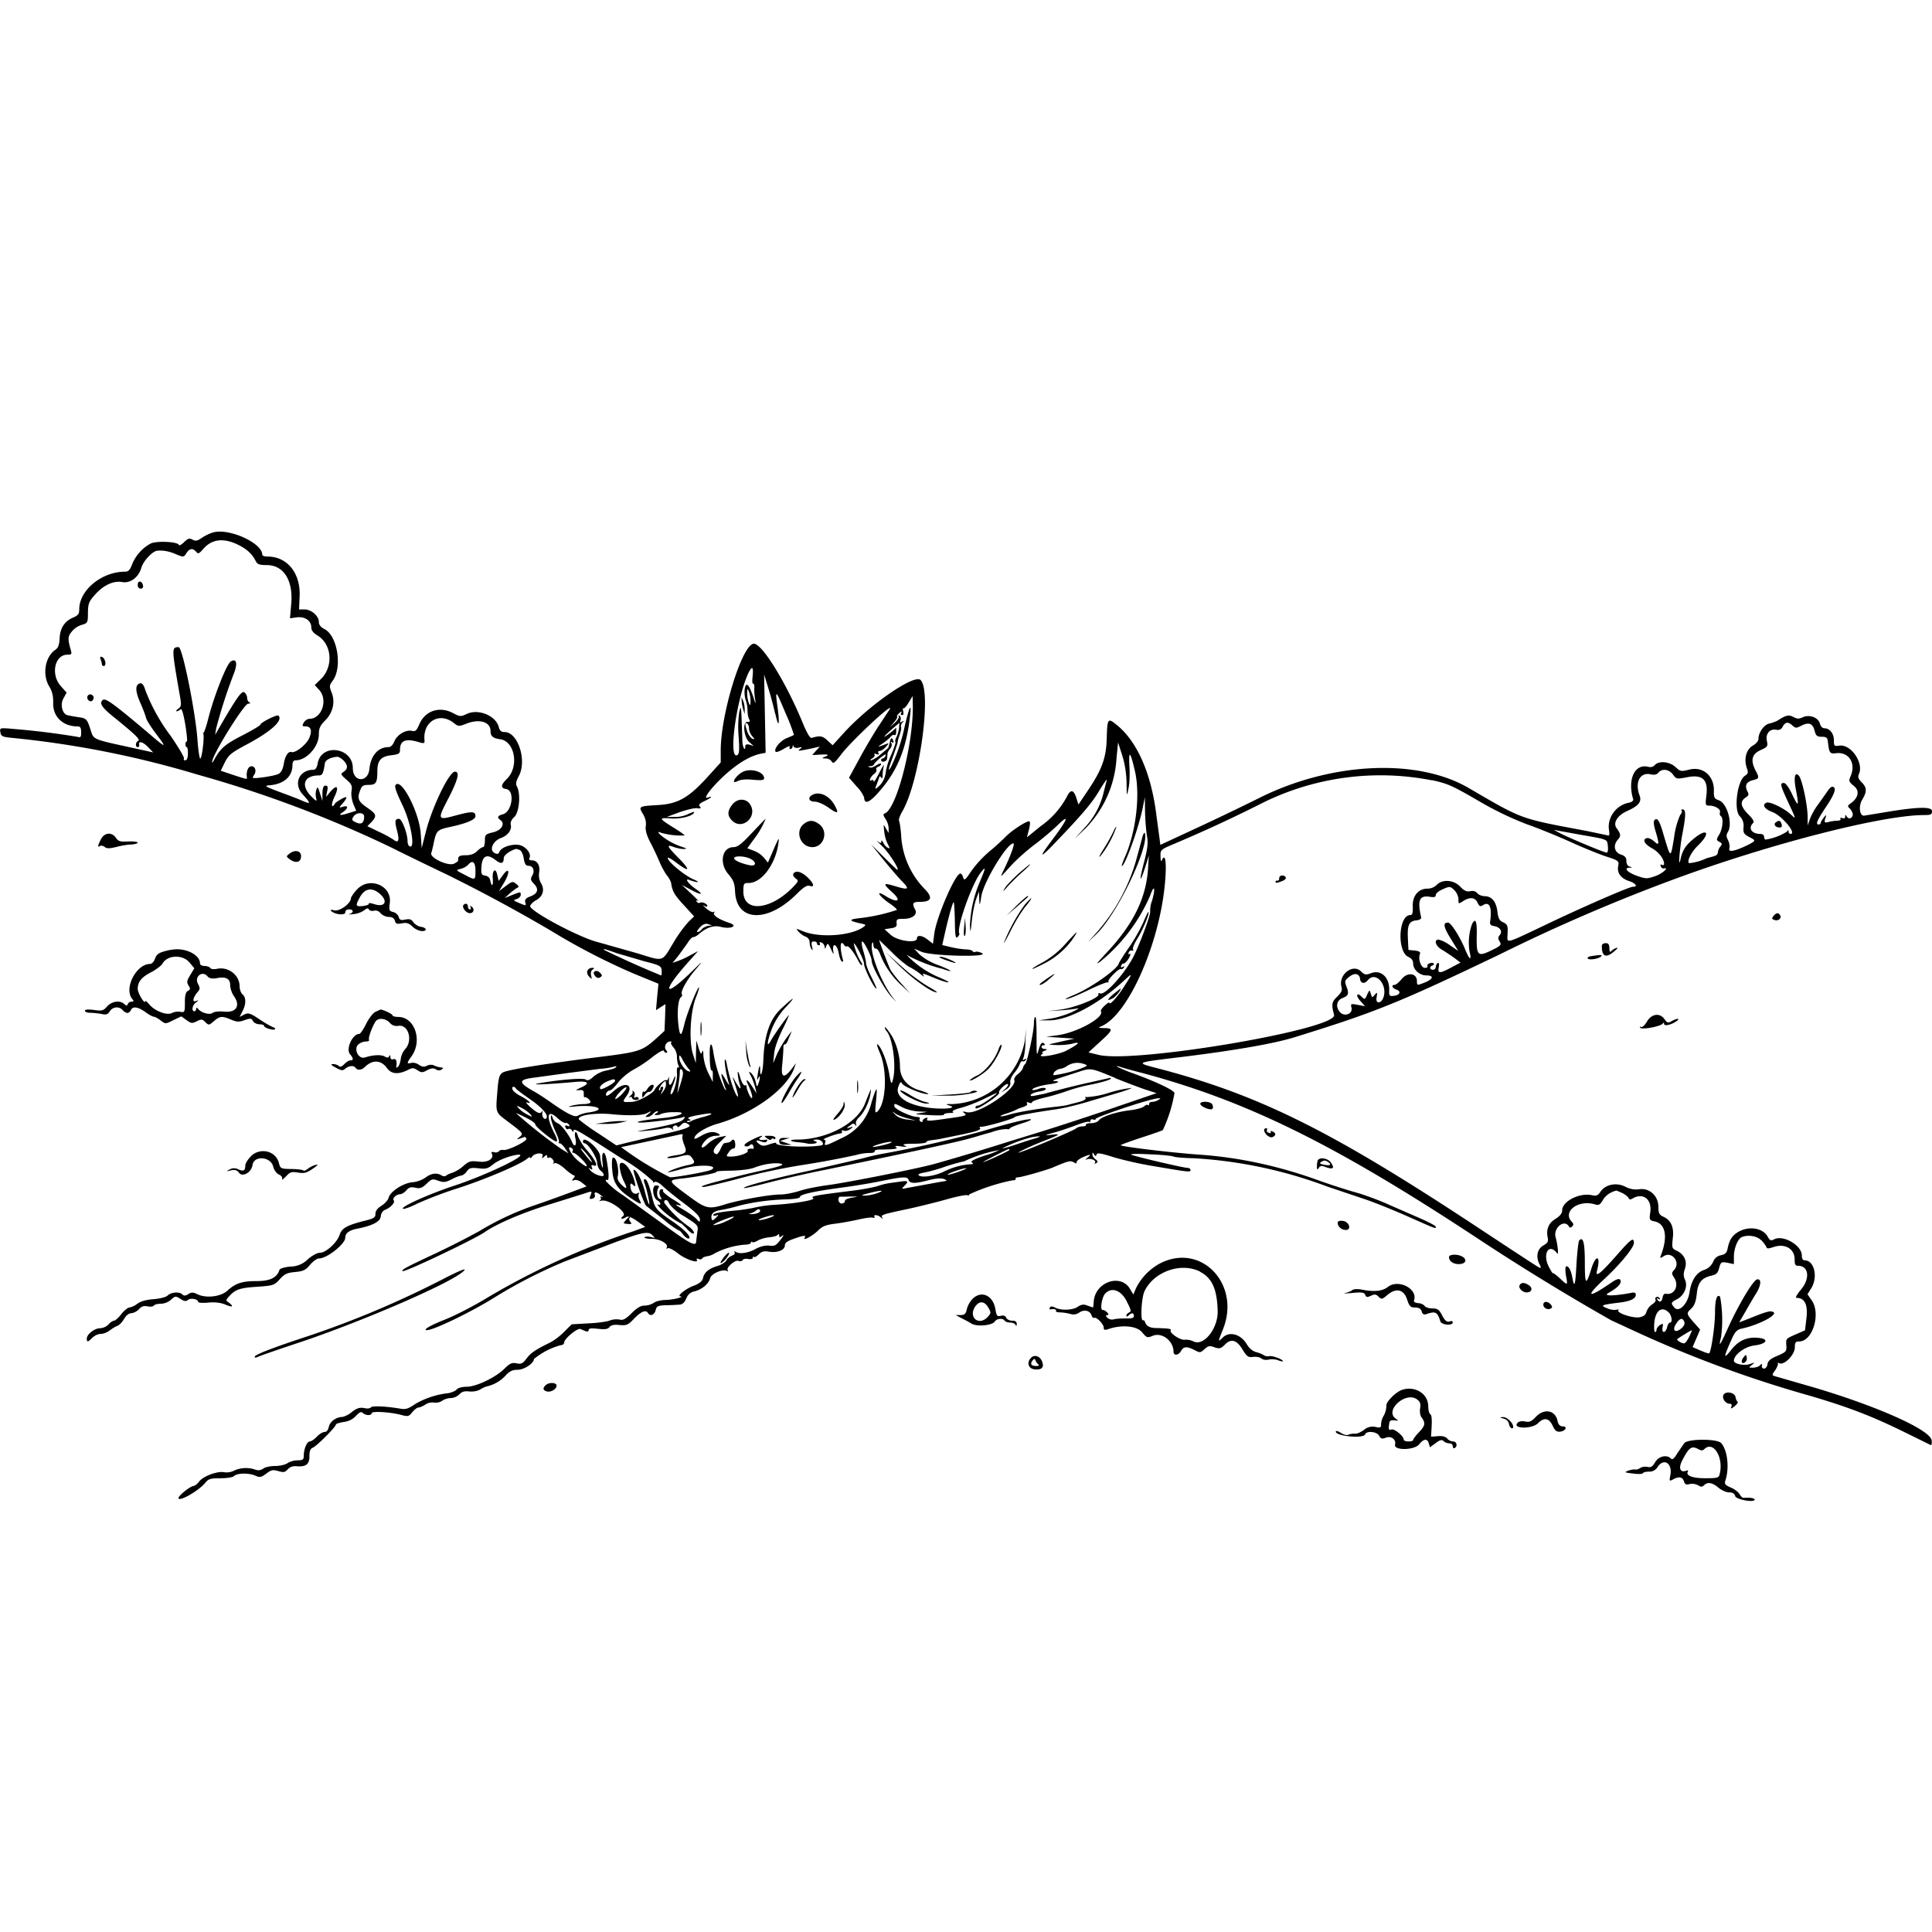 <svg xmlns="http://www.w3.org/2000/svg" id="svg" width="1024" height="1024" version="1.1">
  <path fill-rule="evenodd" d="M113 282.2c-1.9.5-4.7 1.9-6.2 3-2.2 1.5-3.2 1.7-4.8.8-1.7-.9-2.4-.6-4.5 1.4-1.3 1.3-2.6 2-2.7 1.4-.6-1.7-11.4-2.2-14.8-.8a22 22 0 0 0-10.1 11.4c-1 2.7-1.9 3.6-3.6 3.6C54 303 42 312.7 42 323c0 2.4-.6 3.2-3.4 4.4q-6.7 2.9-7 11.1c-.2 3.4-.8 5-2.4 6-5.4 3.8-6.9 13.3-3 19.5 1.5 2.5 2 4.9 2 8.2-.4 7.4 4.9 12.7 12.6 12.8 1.8 0 2.2.6 2.2 3.1q.2 3.4-1.6 2.5a406 406 0 0 0-33.7-4.2c-7.9-.7-7.9-.7-7.5 1.7.3 2.1 1 2.5 6.3 3a515 515 0 0 1 98 19.4 626 626 0 0 1 102.3 38.4c8.6 4.3 22.2 10.9 30.2 14.7a864 864 0 0 1 54.5 29.4 351 351 0 0 0 44.3 23l13.2 5.4-.7 7-.6 7 2.5-1.6 2.5-1.6-.2 7.1-.3 7.1-4.8 4.4c-6.9 6.1-8.9 6.8-28 9.2-29.8 3.7-50.8 7-53 8.5-1.7 1.1-2.2 2.8-2.7 9-1 12.4-1.3 11.8 5 16.6 8.7 6.5 8.9 6.7 6.7 8.5-2 1.6-1.8 1.6 2.6 0q.5 0 1 .9c.6 1.3-10 6.5-12.2 6q-1.6-.2-2.4.7c-.3.5-1.5.8-2.5.5q-1.7-.4-1.4.4c1.8 2.8-1.7 5.2-6.6 4.6-4.4-.5-5.3-.3-8.2 2.2a20 20 0 0 1-5.7 3.6c-1.4.4-3 1.1-3.5 1.6s-1.7.4-2.5-.1c-2.4-1.6-5.6-1.1-8.4 1.1a15 15 0 0 1-6.8 2.5c-4.9.3-12 4.9-12.8 8.2-.3 1.2-2 3.1-3.7 4.2q-3.3 2-3.3 4.3c0 2-.8 2.5-5.2 3.6-10 2.5-12.6 4-13.8 7.6-1.4 4.2-7.3 9.5-10.5 9.5-1.4 0-4.1 1.5-6.3 3.4a13 13 0 0 1-9.2 3.9c-3.1.3-5.6 1-5.9 1.8-1.3 4.1-5 5.9-12 5.9-7.8 0-11.2 1.1-15.6 5.1-3.5 3.2-11.2 4.1-15.8 1.9-2.3-1.1-3.2-1.2-4.9-.1q-2 1.4-3.1.2c-1.6-1.6-5.8-1.3-7.8.5-1 1-4.2 1.7-7.6 2q-5.7.4-8.5 2.4a10 10 0 0 1-4.2 2c-.8 0-2.8 1.6-4.3 3.5-1.5 2-3.3 3.5-3.9 3.5s-2 .9-2.9 2a7 7 0 0 1-4.5 2c-2.9 0-7 3.2-7 5.5 0 2 .6 1.9 3-.5 1.1-1.1 3-2 4.4-2 1.3 0 3.4-.8 4.7-1.8s3.2-2.2 4.2-2.5c1-.4 2.5-2 3.5-3.7q1.7-2.8 3.8-3c1.1 0 3-1 4-2q1.8-2.3 4.6-1.6c1.5.3 3 .1 3.3-.4s2-1 3.7-1c1.9 0 4.1-.9 5.4-2.1 2.2-2 2.4-2.1 5-.5 2 1.3 2.9 1.5 4 .6 1.4-1.2 5.4-.5 5.4 1 0 .5 2.4.7 5.3.4q5.3-.5 9 1c3.9 1.7 4.9 1.2 2-1-1.7-1.1-1.7-1.3.2-3.4 3.3-3.6 5.6-4.4 14.9-5 8.5-.6 9-.8 11.9-4 2.4-2.7 3.8-3.4 8-3.8 4.4-.4 5.7-1 8-3.8 1.6-1.9 3.7-3.4 4.8-3.4 4.2 0 13.9-7.7 13.9-11q0-3.5 6-4.7 12.5-2.4 12.8-6.6.4-2.8 2.6-3.6c2.6-1 5.2-3.9 4.3-4.8-1-1 1.3-3.3 3.2-3.3 1 0 2.5-1 3.4-2 1.4-1.7 2.5-2 4.8-1.5 2.5.6 3.6.2 6-2.1 2.7-2.6 3.2-2.7 6.2-1.6 2.8 1 3.9.9 7.2-.8a20 20 0 0 1 5.2-2c.6 0 1.9-1 2.7-2.1 1.3-1.9 2.2-2.1 6.1-1.7 4 .5 5 .2 7.8-2 2.8-2.4 9.8-5 13.6-5.2 5.6-.1-16.3 10.4-32.8 16-14.8 4.8-30.6 12-28.4 12.7.6.2 4-1 7.3-2.7a209 209 0 0 1 21.3-8.1c15.5-5 33.8-12.9 37-15.7q1.6-1.3 1.7-.6t1-.5c1.2-2 6.3-2.5 5.6-.4q-.9 2 .9.3 1.6-1.5 1.5 0 0 1 .9.6c1.1-.7 3.3 1.9 2.4 2.8q-.5.6.7.1c.9-.3 3.2 1 5.4 3s4.4 3.5 4.9 3.5q.8.2-.3 1.5-1.6 1.8.3 1c1-.4 2.7.2 4.1 1.3l2.5 2-7.2 2.7c-4 1.5-12.7 4.7-19.4 7a151 151 0 0 0-30.4 14.1 429 429 0 0 1-23 11.7c-16.2 7.6-18.2 8.7-17.5 9.4.8.9 38.3-17 43.6-20.7 6-4.2 19.3-10 33.5-14.4l19.2-6c4.2-1.4 4.2-1.4 3.3.9-.7 2-.6 2.2 1 1.8q1.6-.5 1.3-1.9c-.7-1.9.9-1.8 3.3.2q1.6 1.3.5.8-1.4-.6-.7.4.4 1-.6 1.6-1 .4 1 0c3.8-1 14 6.3 11.5 8.1-2 1.6-.7 2 1.6.6q1.4-1 5.8 2.1l4.3 3.1-6.3 2.3a391 391 0 0 0-77.4 35.2c-7.2 4.4-17.5 9.7-22.7 11.7-7.6 3-11.8 5.5-9.3 5.5 3.6 0 23.6-9.7 35.6-17.2a261 261 0 0 1 37.4-19.2l20.8-7.9c19.8-7.6 23.3-8.4 25.6-6.1 1.7 1.7 1.7 1.7-.9 1-1.5-.3-3-.2-3.2.2s1.4.8 3.6.8c4.4-.1 9.3 2.7 8.2 4.6q-.6 1 .5.4c.6-.4 3 .8 5.4 2.7 3.9 3.2 11.4 5.7 10 3.3q-.5-.8 1-.3t1.9-.3 2.8-1.2c1.4-.2 3-.9 3.8-1.5a42 42 0 0 1 16-4.6c1.7 0 3.2-.5 3.2-1q0-.9.7-.4c.3.4 1.6 0 2.8-.7 1.3-.8 4-1.6 6.1-1.8 2.2-.2 4.2-.7 4.6-1.3q.8-1 .8.4-.2 1.6 1.7 0 1.4-1-1 2.2c-2.3 3-3.1 3.5-6 3.1-2-.2-4.6.4-6.9 1.6-4 2.3-8.6 3-10.7 1.8q-1.5-.9-.7.2.4 1-1.4 1.7a6 6 0 0 0-3 2.5c-.5 1-2.7 2.4-4.7 3q-6.9 2-7.7 6.5-.6 2.4-5 4c-4.2 1.6-9 5.4-7 5.6 2.6.2-3.8 1.8-7.6 1.9-2.5 0-5.4.7-6.4 1.5a10 10 0 0 1-5 1.5q-2.8-.1-6.8 4c-3.2 3.1-4.5 3.9-6.4 3.4a10 10 0 0 0-5.2.5c-1.5.6-6.5 1.3-11.2 1.5l-8.8.5c-.2 0-2.1 1.9-4.3 4.1a33 33 0 0 1-7.2 5.5c-7.8 3.8-10.3 5.5-12.6 8.5-2 2.7-2.8 3.1-5.3 2.6s-3.6 0-6.4 2.8c-4.7 4.7-15 9.6-20 9.6-2.3 0-4.7.6-5.3 1.4s-2.6 1.6-4.4 2a44 44 0 0 0-17.7 5.8c-3.8 2.6-5 3-8.5 2.3-7.7-1.2-14.4-1.5-15-.5-.3.5-2 .7-3.5.3-2.3-.4-3.8 0-6.4 2a13 13 0 0 1-5 2.7c-3.3 0-6.7 2.4-7.3 5.2q-.6 2.7-2.3 2.8c-1 0-2.8 1.1-4.1 2.5s-3 2.5-3.7 2.5c-1.5 0-3.2 4-3.2 7.6 0 2-.5 2.4-3.3 2.4-1.8 0-4.2.7-5.3 1.5s-4 1.5-6.5 1.5-5.4.6-6.4 1.4q-2 1.4-4.3.5a15 15 0 0 0-11.2.6 9 9 0 0 1-5.3.8c-3.5-.7-11.2 2.2-13.2 5-.8 1.1-2.1 2.2-3 2.3-2 .3-8.5 5.6-7.9 6.6 1 1.6 11-4.3 14.3-8.4 1.6-2 2.8-2.3 8-2.3 3.5 0 6.5-.5 7.2-1.2 1.6-1.6 8-1.7 11.4-.1 2.2 1 3 .8 5.7-1.2 2.6-2 3.5-2.1 6.3-1.3s3.5.7 5-.9q1.6-1.8 4.3-1.7c5.3.5 7.2-.9 7.2-5.2 0-2.9.5-4.1 1.8-4.6 2-.8 12.2-11 12.2-12.2 0-.5 1.8-1 4-1.4q4.1-.5 6.6-3.2c1.9-2 2.8-2.5 3.7-1.6 1.4 1.4 4.7 1.5 4.7.1 0-1.2 9.8-.6 15.5.9 3.7 1 4.2.9 6-1.4 1.2-1.4 2.6-2.5 3.3-2.5s2.4-.7 3.7-1.6a7 7 0 0 1 4.7-1c1.3.2 3.2-.2 4.2-1a9 9 0 0 1 4.6-1.4 7 7 0 0 0 4.5-2c1.3-1.4 2.7-1.8 5.2-1.5 2 .2 4.4-.2 5.7-1s3-1.6 4.1-1.8a19 19 0 0 0 9.7-5.9c1.9-2 3.5-2.8 6.2-2.8 3.4 0 8.6-3.4 8.6-5.7a38 38 0 0 1 14.1-7.3q1.7-.1 1.9-1.4c0-2 7-7.8 8.6-7.2l2.9 1.2q1.4.4 1.5-.6c0-1 1.3-1.1 5-.7s5.2.2 6.1-1q1.2-1.5 5.3-1c3.7.3 4.5 0 7.8-3.5q5.6-5.7 7.3-2.8c1.1 1.8 3.3 1 4-1.5.5-2.2 1.1-2.5 5.3-2.7 2.6 0 5.8-.2 7.1-.3q2.5 0 3.8-3.2t4.2-3.8c4-.9 7.7-4 8.5-7 .6-2.5 6.8-5.1 9-3.8q.8.5.3-.4c-1-1.5 4-5.7 5.7-5q1.5.5 2.2-.4c.3-.6 1.7-.9 3-.6 1.3.2 2.4 0 2.4-.6q0-1 .6-.5c.3.4 1.5-.3 2.6-1.4 1.5-1.5 2.8-1.8 5.3-1.4 4.3.8 8.5-.8 8.5-3.3 0-1.4 1.3-2.3 4.7-3.5 5.4-1.9 6.7-2 5.8-.6-1.3 2 4.2-.9 7.1-3.8 2.3-2.3 4.2-3 9-3.6 3.2-.4 8.8-1.4 12.3-2.2s7-1.3 7.8-1q1.2.4.8-.4c-.9-1.4 1.9-1.2 3.4.3q1.5 1.2.7 0c-.8-1.4-.2-1.6 14.4-4.7 6.3-1.4 15.5-3.7 20.4-5.1 5-1.4 9.6-2.3 10.3-2q1.3.3.9-.4a103 103 0 0 1 23-7.5q2 0 1.7-.9-.2-.6 1.3-.7c1.7 0 14-3.5 17.9-5 9-3.8 9.7-4 11.7-2.9q1.9 1 1.4.1c-.3-.5 1-1.7 2.8-2.6q6.6-3 3 0-1.6 1.3-.6 1c1.8-1 5.4.3 4.6 1.6q-.7 1 .6.3c1-.6 1-1-.3-2q-1.6-1.2-1.7-2.6 0-1.8.9 0 1 1.5 1.3 0c.3-1 2.3-.7 8.9 1.4 4.6 1.4 14 3.6 20.9 4.7 19.4 3.3 20 3.4 20 2.1q-.1-1-1.6-1.1c-2 0-26.4-5.7-29.6-6.9-1.4-.5 2.3-.7 9.2-.3 6.3.2 12.2.8 13 1.2s5.8.8 11 .9a240 240 0 0 1 70.5 15l19 6.4c4.4 1.4 14.7 5.5 22.9 9.1 16.2 7.2 15.6 7 15.6 5.8 0-.5-3.5-2.3-7.7-4.2l-17.4-7.6c-5.3-2.4-13-5.2-17-6.3s-13.2-4-20.4-6.6q-31.3-11.3-62.6-13.5c-14.6-1-41.9-4.3-41.9-5 0-.3 4.8-2 10.8-4 5.9-1.9 11-3.7 11.5-4a75 75 0 0 0 6.2-19.7c-.5-1.6-9.9-6-21.9-10.4a65 65 0 0 1-8.6-3.6q-.3-.5 1.5.1c1.1.4 6.3 1.9 11.5 3.2 56.2 15 102.8 38 180 89a1237 1237 0 0 0 69 42.2l14.5 6.7a627 627 0 0 0 91.2 33.4c20.3 6 32.5 10.7 50 19.3l13.6 6.7c.5.2.7-1 .5-2.5-.6-5.5-28.6-18-62.3-28l-20.8-6c-1.6-.5-1.6-.7.3-3.3 1-1.6 1.6-3.1 1.3-3.5q-.5-.6.9 0c2.7 1 8.1-4.7 8.1-8.4 0-2.7.4-3.2 2.3-3.2 7.2 0 11.7-15 6.5-22l-2.1-3 2-3.2c3.7-6 1.6-14.8-3.5-14.8q-1.5-.1-1.5-2.6c0-5.4-10-11.1-14.7-8.5-1.7.8-2.2.6-3.3-1.3-2.5-4.8-10.1-6-15.8-2.6-3.2 2-4.6 4.1-5.6 9.1-.4 2-1.4 2.8-3.5 3.2q-3 .6-4.2 3.7-1.5 3-4.7 4.1c-4 1.3-6.8 5.5-7.7 11.8-.9 6.1-5.5 10.9-8 8.2-2-2.4-2-2.8 1.4-4.5 3.8-2 5.8-6.8 4.2-10.3-.9-2-.9-3.4 0-6 1.3-4-.5-7.6-4.6-9.5-2.3-1-2.4-1.5-1.9-6.4q1.2-8.9-5.2-11.6c-2-1-2.4-1.9-2.4-5 0-5.9-4.6-10.2-10-9.5q-4 .6-7.7-1.4c-4.7-2.3-10.4-1.1-13 2.7-1.3 2-2.1 2.4-4.4 1.9-6.7-1.5-15.9 3.2-15.9 8q0 2.3-3.5 4.5-5.5 3.3-4.2 9.8c.5 2.3 0 3-2.4 4.4-3.1 1.8-4 6-1.9 9.9.6 1 .8 1.9.4 1.9-.6 0-1.1-.3-37.5-24.3-74.7-49.1-112.3-67.6-165.4-81.5-11.7-3-11.8-3 10.5-5.7 29.8-3.6 51.8-7.4 63-11 42.3-13.1 55-18.3 108-43.7a948 948 0 0 1 91-39.3c50.5-18.8 111.3-34.5 133.8-34.5 3.6 0 4.2-.3 4.2-2.1 0-2.5-7.8-2.3-25.5.7l-10.4 1.7c-2.5.4-3.2-5.1-1-8.6 2.5-4.2 2.4-6.3-.4-9.1-1.8-1.8-2.1-2.8-1.4-4.4 2.6-5.9-4.3-15.9-10.4-15-2.7.4-2.9.2-2.9-2.8 0-3.6-2.2-6.4-5-6.4q-1.7-.1-2.4-2.4c-.8-3.3-5.4-5-9-3.5-2 1-3.1 1-5.1-.1-2.5-1.3-3.8-1-8.5 2a20 20 0 0 1-4.2 1.5c-2.8.5-5.8 4.8-5.8 8.2 0 1-1.3 2.6-3 3.5-3.4 2-4.8 7-3.2 11.7.9 2.5.8 3.2-1 4.3-4 2.7-6 17.9-2.7 21.4a7 7 0 0 1 2 5.9c-.2 2.9.2 3.6 2.8 5 3.8 2 3.8 2 .2 4-7 3.5-11.2 4.5-10.5 2.3.3-1.1 0-3.1-.7-4.5-1-1.9-1-2.8-.1-4.3 2.7-4.4-.4-15.3-4.7-16.8-2.5-.9-2.8-1.5-2.7-5 .2-8-5.8-13.1-13-11.3-4.4 1.1-4.8 1-7.3-1.3-3.1-3-9-3.5-11-1.1q-1.4 1.5-3.6.9c-7-1.7-10.9 6.5-8 16.8q.7 1.7-2.4 2.3c-6.7 1.4-11.3 8-10.3 14.4.4 2.8.2 3.3-1 2.8l-10.4-2.2c-36.4-6.8-34-6-62.9-22.8-27.3-16-73-13.8-111 5.2-8.8 4.4-24.2 11.8-34.2 16.4l-18.3 8.5-.4-3.2-1.7-12.6c-2.7-22.2-10.4-39.5-21.3-48-4.4-3.6-4.7-3.1-5 7-.2 10.7-2.6 17.2-10.7 29l-4.3 6.4-1.1-3.4q-2.1-6.8-5-.8a45 45 0 0 1-13.8 15.6l-7.4 6 1-3.9c.6-2.1.8-4.1.4-4.5-.8-.9-9.6 4.8-12.8 8.2a117 117 0 0 1-8.4 7.6 60 60 0 0 0-9.7 10.5c-3.2 4.8-3.7 5.2-4.3 3.4q-.6-2-1.5-2.1c-2.7 0-12.6 23-13.8 31.8l-.7 5.4-2.7-2.1c-3-2.4-5.8-2.7-5.8-.7 0 2.8-10.6 1.3-14-2l-3.2-2.9 3.4-.5c2.7-.4 3.3-1 3-2.8-.1-2 .3-2.2 3.7-2.2 4.8 0 7.6-2.3 6.1-5-1.7-3.1-1.2-4 2.3-4q9.4.1 3.1-6.5a44 44 0 0 1-12.8-29.3c-.3-3.5-.8-6.7-1.1-7.2s.5-2.9 1.9-5.2c9-15.9 15.6-63.2 9.5-69.4-3.3-3.2-26.9 13-40.6 28l-6 6.6-2.8-2.6c-2.6-2.4-3.9-2.6-8.3-1.3q-1.3.3-4.6-7.6c-9-22-22.1-43.1-26.3-42.3-6.2 1.2-17.3 37.3-17.3 56.6v6.3l-7.7 8.5c-9.6 10.4-15.2 13.5-25.6 14.1-10.2.6-10.3.7-8 4.6q2 3.3 1.6 6.4-.6 3.2 2.5 9c1.7 3.2 3.8 7.8 4.8 10.2s2.7 5.5 3.8 7a12 12 0 0 1 2.3 4c.6 4.5 1.8 6.5 6.8 11.9l5.4 5.9-3 2.9a72 72 0 0 0-8 11.1c-6.3 10.4-4.7 10-19 5.6l-21.2-6c-9.9-2.5-35.7-16.3-35.7-19 0-.7 1.4-2.2 3-3.1 3.8-2 4.8-5.6 2.8-9-1-1.6-1.4-4-1-6 .5-3.7-1.1-6.2-4-6.2q-1.6-.1-1.3-1c1.2-1.9-.6-5-3.7-6.6-3.5-1.8-11 .2-12.2 3.2q-.4 1.6-2.5.5c-3-1.6-.8-6.5 3.6-8 3.6-1.4 5.7-4.3 5-7.1-.3-1.1.5-2.8 2-4.1 2.5-2.5 3.4-12 1.3-16-.8-1.4-.5-2.8 1-5.6 4.4-8.3-.5-23.3-7.6-23.3q-2.4.1-3-2.5c-1.5-6.2-10.9-10-17-7.1-3.2 1.5-3.6 1.5-7.2-.4-7.2-3.9-15-1.3-18 6-1.4 3.2-2 3.8-3.8 3.4-3.2-.8-8 2-9.4 5.6q-1.3 3-3.2 3c-5.4 0-9.3 4.5-10 11.5-.7 7.5-8.8 7.2-8.8-.4 0-11-16.6-13.3-18.6-2.6q-.6 3.5-2.3 3.5c-7.5 0-10.8 7.4-5.7 13 4.5 5 4.5 5.4-.2 3.4-2-.9-7.5-3-12.2-4.7-7.8-3-8.2-3.2-5-3.5 7.4-.6 12-4.6 12-10.6q0-2.6 1.6-2.6c5.9 0 12.4-7.2 12.4-13.8 0-3.2.7-4.7 3.4-7.4 4.1-4.1 5.4-9.9 3.3-14.9-1.2-3.1-1.2-3.6.7-6.2 5.1-7 2.5-23.6-4.3-27.2q-3.1-1.5-3.1-3.9c0-3.1-4-6.6-7.6-6.6h-2.9l.3-6.9c.6-12.2-6.5-21.1-16.9-21.1-1.6 0-2.9-.4-2.9-1 0-6.2-17.6-14.2-26-11.8m12.5 6.2c5.1 2.4 8 5 10 8.9.9 1.8 1.9 2.2 5.8 2.2 9.2 0 14.3 8.3 13 21.2l-.6 7 3.7-.5c4.3-.5 7.6 1.8 7.6 5.4q0 2.3 3.4 4.3c7.7 4.8 8.4 16.8 1.4 23.3l-3 2.9 2.3 2.5c4.9 5.2 1.5 15.4-5.1 15.4-1 0-2.4.9-3 2-1 1.7-.8 2 1 2 3 0 3.6 2.6 1.7 6.6-1.7 3.4-7.3 7.7-9.2 7-1.7-.5-3.4 2-4.1 6.3q-.7 4.2-2.8 5.3c-2 1.1-13.6 2.8-13.6 2q0-.5 1-2c1.1-2.3-.3-4.7-2.4-3.9-1.4.6-2.2 3.3-1.7 6 .2.9-.8.6-9.2-2.2l-4.7-1.6 2.2-4.5c2-3.9 3.5-5.1 11-9.1 13.2-7 20-13 17.4-15.6-.7-.8-9.6 3.7-9.6 4.8 0 .4-4 2.8-9 5.4-9.6 4.9-12 7-15.1 12.5q-2 3.8-1.3 1c1.5-5.5 16.9-30 18.9-30q1.7-.2.8-.7c-.7-.2-1.3-1.3-1.3-2.3s-.6-2.3-1.4-3c-1.4-1-3.5 1.7-13 18l-2.6 4.5.6-3.5a269 269 0 0 1 9.2-28.6c2.3-5.7 1.6-8.7-1.5-6.8-2.2 1.4-8.7 17.9-11.8 29.8-1.2 4.9-2.5 8.5-2.7 8q-.4-.7 0 .6c.6 2.5-1 14.4-1.8 12.9-.4-.8-1-5-1.3-9.4-1-14.8-8-49.5-10-49.5-3.8 0-3.7.7.3 23.9 1.3 6.9 1.2 7.5-.5 8.7q-1.6 1.3-.9 1.4 1-.1 2-1 1-1.3 2.6 8c.8 5 1.2 9 .8 9q-.7.1-.7 1.5t.7 1.5c.4 0 .6 1.6.6 3.5q-.1 3.4-1.4 3.5-1.1 0-.7-1c.3-.5-2.8-5.8-7-11.9A98 98 0 0 1 77 365.7q-1.2-4-2.8-3.5-4 1 .3 10.6c1.4 3.2 2.7 6.7 2.9 7.6.1 1 2.6 5 5.6 8.9 5.6 7.5 5.3 7.5-4.5-.9-18-15.2-22.6-18.6-24-17.4-2.1 1.7-.6 4 6.7 9.8 10.6 8.6 13.4 11.3 12 11.9s-1.6 3.3-.2 3.3q.9-.1.8-1.1c-.6-2.4 1.9-1.8 4.6 1l2.8 2.9-10.9-2.4c-21.6-4.7-20.6-4.3-22.3-9.6-1.7-5.4-2.3-6-5.3-6.5-1.9-.3-4.6-.7-6.8-1.2-2.8-.5-4.1-5.5-2.4-8.7l1.8-3.3-3.2-3.6c-5.3-6.1-3.1-16.5 3.6-16.5 2.2 0 2.4-.3 1.9-2.2-1.8-6.2-1.7-7.4.4-10a11 11 0 0 1 5.3-3.6c2.9-.8 3.2-1.2 3.3-4.8 0-6.7.3-7.3 4-11.5 4.5-4.9 9.7-7.2 14.1-6.4 4.3.8 8.7-2.4 10.2-7.5 1-3.7 6-8.9 8.4-9.1q4.7-.5 10.1 1.9c3.8 1.6 4 1.6 5.4-.6q2.5-3.9 5.2-.7c1 1.2 1.5 1 3.7-1.5q6.6-7.7 17.8-2.6M73 309.9q0 2 1.6 2.1 1.5-.1 1.2-1.7c-.5-2.5-2.8-2.8-2.8-.4m-19.7 39.5c.4 1 .7 2.2.7 2.7q.1.8 1 .9c1.6 0 .8-4.3-1-4.8q-1.3-.5-.7 1.2m345.5 10.1q-.2 3 .4 2.9c.4-.3.7.8.6 2.3s.1 4.4.5 6.3q.6 3.7-1-1.5-3.6-10.5-4.6-4.2a15 15 0 0 0 .5 5.7 17 17 0 0 1 1 5.4c0 1.6.3 3.7.8 4.7q1.1 1.8-.8 1.5c-2.8-.2-2 8.3 1 10.8l2.3 2-2.2-.7q-2.4-.6-2.3 1c0 2.7-1.3.5-1.5-2.4l-.4-11.3c-.3-7.9-.4-8.2-1.3-4.5a58 58 0 0 0-.3 13.1c.5 7.5.3 9.2-.9 9.7-4.5 1.8-.5-28.4 5.7-42.8q3.6-7.7 2.5 2m12.2 19c1.7 8 2.4 5.6 1.1-3.7-1.3-9.7-1.1-9.6 4.3 3.3a96 96 0 0 1 4.4 11.4c-.2.2-2 1-4 1.8-3.5 1.5-7 6-5.6 7.2.3.3 2.3-.4 4.4-1.7 2-1.2 3.4-1.7 3-1q-.5 1.1.3 1.2 1-.2 1.2-1.2 0-1.4.5-.2c.3.7 1.5 1 2.7.7q2.7-.7.7.7c-1.6 1.2-1 1.2 7-.5l3.5-.8-2 2.2-2 2.3 3.5-.2q7.1-.5 3.5 1-3 1 .2 1c1.2 0 2.6.7 3.1 1.6.8 1.4 1.6.8 5-3.7 5.3-7.1 28.7-28.9 25.7-23.9l-5.6 8.5c-2.6 3.9-7.2 11.7-10.3 17.4l-5.6 10.3 4 4.6a19 19 0 0 1 4 5.8q.2 7 11-6.7c7.6-9.9 11.7-21 13.4-36.9.8-7.2-.6-4-3 6.5a92 92 0 0 1-7.2 21.1q-2.7 4.5 1.3-6.1c1.3-3.7 2.4-7 2.3-7.3 0-.4.4-2 1-3.6s1-3.5.8-4.2c-.2-.6 0-1.7.7-2.4q1.5-1.4-.2-.5-1.5 1-.8-.8c.3-.9.1-2-.5-2.3q-1-.6-.5.3c.4.6-.6 2-2 3.4l-2.8 2.4 2.3-2.6c1.2-1.4 2-2.8 1.7-3q-.4-.7 1.2-2 1.6-1.5 1-.1-.7 1.1.4 1.2t.6-2.1q-.4-1.9 0-1.5c.4.4 1.7-1 2.9-3l2.1-3.5.1 4.3c.5 20.5-8.6 56-15 58q-1.2.3.5 2.8a10 10 0 0 1 1.7 5v2.5l-1.5-2.5c-1.3-2.4-1.3-2.3-.8 2a19 19 0 0 0 2 6.7c1 1.9 1 2.2 0 1.7-.8-.3-2-1.5-2.5-2.7q-1-1.9-1.1-.8.2 1.7-1.9 0c-1-.7.2.5 2.4 2.6 3.5 3.4 9.4 12.5 8 12.5-.2 0-3.4-3-7.1-6.7l-6.8-6.8 6.4 8c3.5 4.3 8 9.6 10.1 11.7 4.2 4.3 3.4 4.7-4.4 2.3-5.9-1.7-6-1.2-.6 3.7 4.9 4.5 2.4 5.6-4 1.6-5.3-3.3-3.5 0 2.1 3.9 2.6 1.7 4.4 3.4 4 3.6a96 96 0 0 1-19.3 4.3c-6.5.7-6.4 1.4.4 2.9 2.7.6 2.8.7 1 2-6.7 4.6-23.3 5.7-32 2-3.7-1.5-3.7-1.5-2 .5 1 1 2.7 2.2 3.7 2.5 1.1.4 2 1.6 2 2.8s.4 2.9 1 3.7q1 1.7.3-1.2c-.5-2.2-.3-2.8 1-2.8q1.5 0 1.6 1t1 1 .5-1 1-.4c.8.3 1.5 1.4 1.6 2.3q0 1.8.8-.4c.8-1.8 1-1.7 2.5 1.5s1.6 3.3 1.2.8c-.5-4.5 2.1-3.3 2.9 1.2.4 2.2 1.1 4.3 1.7 4.6q1 .5.5-1.2c-1.8-6.5-1.3-10.8.8-7.4q.7.9 1.4.6c.8-.6 3.7 3.1 6 7.6q1.4 2.6 2 2.3.3-.5-.6-1.7a32 32 0 0 1-3.8-9.8c1 0 5.5 8.9 5.5 11 0 2.3 5.4 13 6.5 13 .3 0-.9-2.6-2.5-5.9-1.7-3.2-3-6.7-3-7.7s-.7-4-1.5-6.6c-.8-2.7-1-4.8-.5-4.8 1 0 5 8 5 10.2 0 2.9 7 15.5 10.8 19.5q3.2 3.4 1.5 1.4c-6.7-7.9-13.8-25.8-12-30.3q.5-1 .6 1 .1 1.9 1.3 2c.7-.2 1.8 1.4 2.5 3.5a44 44 0 0 0 11.4 16.2l4.3 4-4.5-5a59 59 0 0 1-5.9-7.4c-1-2-6-15-6-15.9l6.3 6.1c3.4 3.5 7.8 7.2 9.7 8.2 2 1 4.6 2.7 6 3.9q2 1.7 1.6.9c-1-1.7-1-1.7 6.3 1.3 3.5 1.4 6.5 2.3 6.8 2s-2.7-1.6-6.4-3.2a52 52 0 0 1-15.8-11.3 82 82 0 0 0 19 7.4c6.8 2.4 5 .8-2.3-2a31 31 0 0 1-9.8-5.6l-2.9-3.1 4 1.7c5.2 2.2 36.2 3 32 .7-1.4-.7-3-1-3.5-.7a1 1 0 0 1-1.4-.3c-.3-.5-2-1-3.7-1a48 48 0 0 1-7.9-1.2l-4.6-1.1 1.4-6.2c2.2-9.7 4.3-17 4.7-16.5.2.2.5 4.7.6 10 .1 7.8.4 9.4 1.4 8.5q1.1-1.2 1-1.8c-1.8-2.8 6.6-26.4 11.3-32.4 2.8-3.6 2.8-2.8-.3 4.5a65 65 0 0 0-5.4 23.5c.2 4.4.3 4 1-2.5.4-4.1 1.5-9.3 2.3-11.5l1.5-4 .1 4c.2 3.9.3 3.8 1.1-1.4 1.3-7.8 13.6-28.1 17-28.1 1 0-1.7 7.2-5.2 14.3-2 4.2-2 4.1 3.5-2 3-3.4 8.9-8.6 12.9-11.6s9.6-7.7 12.4-10.5c6.7-6.4 5.2-2.9-4 9.3q-8.5 11.4.4 2.4c15.7-16.3 21.5-23 25.4-29.6 2.6-4.3 4.4-6.9 4.1-5.8l-1.6 6.3a41 41 0 0 1-10.2 19l-5.2 5.7 5.8-5.5a58 58 0 0 0 16.4-37.5l.8-8 2.2 6.9c1.4 4.3 2.2 9.6 2.3 14.5.1 7.4.1 7.5 1 3.1.6-2.5.8-7.9.5-12q-.7-13.2 3 3c2.8 12.5.5 32-5.4 45.3-1.1 2.6-1.9 4.7-1.6 4.7 1.7 0 9.3-21.2 11.2-31.5l1-5 .1 8c.1 4.4.6 10 1 12.5.7 3.5.4 6.4-1.4 13.5-2.8 10.5-2.5 12.4.4 3.4l2-6.4-.4 6.7c-1 16-8 30-22.4 45.2-5 5.4-5.7 6.3-2.6 4a93 93 0 0 0 26.1-34.7c2.2-6.4 3-4 1 2.7a15 15 0 0 0-1 5.7c.6 1-6 18.8-9.3 24.8-5.1 9.3-15 20-17.3 18.6q-1-.5-.8.6c.4 1.9-12.5 7-20.1 8l-6.6.8 6.5-.4c3.6-.2 7.6-.7 9-1s.1.5-2.8 1.9c-3 1.4-8.1 3-11.5 3.5l-6.2.9h5.2c9.9.3 26.7-8.6 40.2-21.2 4.6-4.3 4.6-4-.5 3.9-3.2 5-7.4 9.6-7.4 8q-.2-.6-2.5 1.5c-1.3 1.2-2.3 2.6-2 3 2 3.2-12.6 11.3-23 12.7l-6 .8 7.5.5 7.5.5-5.5 1.2-7.5 1.7c-1.1.2.5.4 3.5.5s7-.3 9-.9c4.2-1.1 2.3.7-4.1 4-4 2-15.5 4-12.9 2q1.2-.9.5-1-.7-.2 1-1 2.5-1 .3-1c-2 0-2.5-2-.6-2q1 0 .4-.7c-1.3-1.3-2-.6-3.2 3.4-1 3.4-1 2.5-1-7 0-5.9-.2-10.7-.6-10.7-.5 0-.8 1.5-.8 3.3 0 4.4-3.6 20.8-4.6 21.6a4 4 0 0 0-1.2 2.1c-.2.8-1.4 2.3-2.7 3.3s-2.2 2.4-1.9 3.2c1.7 4.4-19 18.4-25.2 17q-3.1-.8-1.4.4c1.9 1.3 1 1.6-9.3 3-9.6 1.4-11 1.4-10.2.1q.5-.9-1-.4-1.4.6-1.5 1.6-.1.8-1 .3-1-.7-.5-1.6.4-.8-1.4-.9c-3.2 0-12.1-4.2-12.1-5.7 0-1.6-.1-1.7 4.5.7 2.2 1.1 6 2 8.5 2.1l4.5.2-4 .7c-3.3.5-2.5.7 4.7 1 4.7.3 8.4.2 8.1-.2q-.1-.7 2.9-.9 2.8 0 1.9-.6c-.9-.3.8-1.2 3.7-2 2.9-.7 8.2-2.7 12-4.5 9.2-4.5 9.4-4.5 3.8-.4-2.7 2-5.5 3.6-6.3 3.6q-1.2.1-1.3 1c0 1.3 2.6 0 8.8-4.2 2.4-1.7 4-3.3 3.8-3.6-.9-.8 3.5-5.2 4.6-4.6.4.3-.2 1.4-1.4 2.5l-2.3 2 2.7-1.6q2.6-1.6 2.3-3.7c-.3-1.2.6-3.3 2-5 1.3-1.5 2.6-3.7 3-4.8q.7-1.8 1.5-1.5t1.6-.6q.8-1.2-.6-.4-1.5 1-.5-1c.4-1.1 1-5 1-8.5l.3-6.5-.6 6a41 41 0 0 1-38.7 33.7q-4.6-.2-1.5.7c4 1.1.2 2-6.7 1.6-13.7-.8-22.2-5.6-20.2-11.4 1-2.7 1.4-3 2-1.8 1 1.7 10.9 5.8 13.7 5.6 1 0-1-1-4.4-2-6.7-2-10.4-6.6-10.4-12.7 0-5.7-2-12.8-5-17.2-1.7-2.5-3-4-3-3.5q0 1 .9 2c3.3 3.7 5.3 19 3.3 26-.7 2.5-1 2.2-2-4-1.3-6.6-4.2-13.7-6.1-15-.6-.3 0 1.6 1.1 4.2 4.2 9.3 3.6 26.5-1 31.3-1.4 1.3-1.5.7-.9-5.3.8-8.4.5-8.4-2.3.3a28 28 0 0 1-16.1 19.3c-8.2 4.1-9.4 4.4-8.5 2.2q.4-1.3-.7-1.5c-1.5-.1 6.2-3 8.5-3.2q1.5-.2 1-1.2-.3-.8 1-.3c.9.3 2.4 0 3.5-.9q2.6-1.8-.2-.8-3 1 0-1c1.5-1.3 2-1.3 2.8-.4q.9 1.4.4-.4c-.3-.9.3-2.4 1.5-3.5 2.6-2.3 5.4-7.9 6.1-12.3.6-3.8.7-4-3 5.3C454 595.6 438 604 422.5 604c-4.6 0-4.3 1 .5 1.4 1.9.2 3.8.4 4.4.6 2.7.7 7-.1 5-1q-2.8-1 .8-1c2.4 0 4.2 2.8 2 3.1-7.6 1.3-24.7.4-23.8-1.2.3-.4-1.1-.2-3.3.5-3 1.1-4.1 1.1-5.5.1-2.5-1.8-2-2.6.8-1.5q2.3.9 3 0 .6-1-.2-1c-2.8.6-4.7 0-3.3-1 2.9-1.9-.5-.9-4.9 1.4q-4.3 2.3-3.2 3 1.3.6 2.5-.3 1.4-1.4 2 .4.4 1.3-.2 1.4c-1.9-.3-3.3.2-2.8 1 .7 1.1-4.8 3.1-8.7 3.1-2.8 0-2.9 0-1.4-2.2.8-1.3 2-2.2 2.6-2q1-.2.9-2.3-.3-3.8-2.2-1.7-.8.7-1.7.8l-1.8.3c-.5 0-1.4 1.5-2.1 3.1s-1.7 3-2.3 2.7q-3.4-1.2 1.8-6.2l3.6-3.5-3.3.6a16 16 0 0 0-6.6 3.7c-3.6 3.5-4.5 1.7-1-2a8 8 0 0 1 5.2-2.3q3.4 0 1.6-1-3.6-2.4-9.6 1.2-3.9 2.3-3.2.7c.7-2.3 6.5-5.7 12.6-7.4 18.5-5.4 36.2-18.2 40.2-29.2l1-2.8-2.5 3.3q-6 7.6-4.8-2.5c.3-3.2.6-7 .6-8.5q0-2.4.7-2.3c.5.3 1.4-1 2-2.8l1.8-4.2a54 54 0 0 0-7.9 12.3l-2 4.7.5-4.9c.2-3 2-7.9 4.3-12.7a75 75 0 0 0 3.6-7.9c-.5 0-8 10.5-9.6 13.5-2.4 4.4-2.1.7.5-6.2a37 37 0 0 1 7.7-11.8c5.4-5.8 4.2-5.4-2.7 1-6 5.5-9 14-9.5 27.2-.2 6.4-1.7 10.8-1.7 5.1 0-3.2-.6-1.9-1.3 2.7q-.7 4.1.3 2c1-2.5 1.2.1 0 3-.6 1.8-.8 1.6-1.4-1.2a10 10 0 0 0-2.3-4.5c-1.5-1.2-1.5-1-.1 1.7.8 1.6 1.8 4.4 2.2 6l.7 3-2-3.1c-2.5-4.1-4.3-5.2-2.6-1.7 1.8 3.8 2.8 7.3 2 7.3s-2.9-5.2-2.7-6.2q.1-.8-1-.5c-.6 0-1.7-1.8-2.4-4.3s-1.2-3.6-1.3-2.5c0 1.1.3 3.5.8 5.3q2 6.3-2-.5-1.7-3.3-1.3-1.8 4 12 2 9.2c-1.5-2-4-10-5.2-16.2q-.6-3.5-1.1-2.8c-.4 1.2.8 8.3 2.2 12.8q.4 1.5-1.5-1.7-4.8-8.6-.5 3.7 1 2.4-.4.5a73 73 0 0 1-5.8-18.6c-1-7.3-2.3-6-2 2 0 4 .5 7.2 1 7s.7 1 .6 2.8v3.3l-2.5-5a28 28 0 0 1-2.5-9q0-3.7-.7-2-.4 2.6-1.8-2l-1.2-4-.2 6-.1 6-1.6-5c-2.1-6.9-1.3-22 1.5-29.4 1.2-3 2-5.6 1.8-5.8-.6-.6-6.4 13.8-7.7 19.2-1.7 7.4-2.5 7.4-3.3 0-.7-6.9 0-13.1 1.5-14q.8-.7.4-1.5c-.9-1.4 2.8-8 7.6-13.5 3.9-4.6 3.7-4.5-2.2 1.3-15.2 14.8-16.4 11.2-1.7-5.2l4.9-5.5-4.3 2.3a47 47 0 0 1-6.8 3.1l-2.4.8 2.8-3.4 5-6.9c1.2-2 2.6-3.4 3.1-3.3.6 0 1.9-.6 3-1.6q5.9-5.2 11.4-3.9c5.6 1.5 9.8-.5 4.6-2.1-5.4-1.8-8.7-4-7.9-5.3q.6-1-.4-.4c-.6.3-2.3-.6-3.9-2q-2.4-2.3-1-1.4 1.6 1 1.7.2c0-1.2-2.8-2.4-4-1.7q-.9.4-1.6-.6-.8-1.2.7-.4c.8.5-.9-1.2-3.6-3.8l-5-4.7 4.8 2.6c5.7 3.1 7.2 2.7 2.2-.7-3.7-2.6-5.7-5.6-3-4.5 4.6 1.7 6.3 1.4 2-.4-4.6-2-13.5-9.3-13.5-11.3 0-.4 1.5.3 3.3 1.6 8 6.1 9.4 5.7 3-1-6.8-6.8-7.3-8-2.9-6.3 1.5.5 3.7 1 5 1 2-.2 1.9-.2-.4-1a35 35 0 0 1-12-6.6q-2.1-2.2.5-1a39 39 0 0 0 12.5 1.4c0-.3-2.7-2.2-6-4.2-7.8-4.9-8-5.3-1.1-4.8 5.2.4 12.1-1.5 12.1-3.4 0-.2-1.3.2-3 1a16 16 0 0 1-7.2 1.6h-4.3l7-2.6c3.9-1.3 8-2.3 9.3-2q2.5.4 1.2-1-1.3-1.1 2.5-2.8c3.5-1.7 4.9-3 1.8-1.9-3.2 1.3 2-5.6 9.3-12.2q10.3-9.2 18.6-11l2.7-.5-.4-20.8-.4-20.7 2.3 7.5a189 189 0 0 1 3.6 13.5m-13.1-7q0 3.7-.9 1c-.5-1.1-.9-3.4-.9-5q0-3.7.9-1c.5 1.1.9 3.4.9 5m-351.3-2.7c-1 1.6 1.2 3.8 2.5 2.5.6-.6.8-1.6.5-2.2-.8-1.3-2.3-1.4-3-.3m346.6 2.7c0 1.1.4 3.1.8 4.5l.8 2.5V376c0-1.4-.3-3.4-.8-4.5l-.9-2zm-152.7 11.6c2.5 2 2.8 2 6.7.5 7-2.8 12.9-1 12.9 3.9 0 2.7 1.3 3.8 5 4.3 8 1 10.3 14.8 3.5 21.2q-4.7 4.6-.2 5.2c4.7.7 3.2 12.1-1.8 13.4q-4 1-1.5 2.9c3 1.8 1 5.5-3.5 6.6-4.2 1-4.5 1.3-4.5 4.5 0 1.9-.4 3.4-1 3.4s-2 1-3.1 2.1q-2.2 2.2-6 2.2c-3.5 0-4.3.6-4 2.8q-.2.6-2.3 1.7c-3.2 1.4-13-3.2-12-5.7.3-.9 1-3.7 1.5-6.3 1.3-5.7 1.8-6.1 9.4-7.7 8-1.8 12.5-3.7 12.5-5.5 0-2.6-1.8-2.7-10-.5-10.4 2.8-10.4 2.7-4-9.6 4.8-9.5 5.8-13.5 3.1-13.5-3 0-12 18.6-15.3 31.5l-2.3 9-.5-7.6c-.7-11-10-29.3-13.2-26-.9.8 0 3.5 3.5 10.8 4.6 9.6 7 23.8 3.7 21.8-.6-.3-1-1.6-1-2.9 0-3.7-3-11.6-4.5-11.6-2.2 0-2.4 1.2-1 6.5q2 7.7-2 4.5a58 58 0 0 0-7.6-4.1l-6.2-3 2.2-2.2c3-3.3 2.7-4.2-2.4-7.7-4.7-3.2-5.3-4.9-3.5-9.4.8-2.1 1.6-2.6 4.4-2.6 3.9 0 4.6-1.1 4.6-7.3 0-5.7 2-7.8 7.4-8.4 3.9-.5 4.6-.9 4.6-2.7 0-5.3 3-6.5 10.8-4 2 .5 2.3.3 2.2-1.2-1-9.9 7.8-15.2 15.4-9.3m156.6 3.1c0 1.2.8 3 1.7 4 1.5 1.7 1.5 1.8 0 1.3-.8-.4-2-2-2.6-3.7q-2-5.7-.1-4.3c.6.3 1 1.6 1 2.7m79.5-.2c-.2 1.6-.9 3.8-1.4 4.8-.6 1-.8 2.2-.5 2.4.3.3-.7 3.1-2 6.3a40 40 0 0 0-3 8.9q-.5 5.6-4.2 8.7-2.2 2-1-.6l1.4-3.8q.4-2 1.2-.6.8 1.1.8-1.2c0-1.3.3-3.5.6-4.9.4-1.4-.6.2-2.3 3.5s-3 5.4-3 4.7q-.2-1.1-1.1-.7c-1.8 1.1-.6-2 1.3-3.3 1-.7 1.5-1.8 1.2-2.3q-.5-.9 1-1.5 1.4-.6 1.5-1.5-.2-.7-2.5.7c-2.3 1.4-3 1.4-3.7 1q-1.3-.5.4-.5 1.5 0 2-.9c.8-1.8 6.9-6.6 6.3-5q-.7 1.7-1.6 1.8-.8.1-.9.8c0 1.6 3 .9 3.2-.7l.2-2.7c0-.6.7-1.8 1.5-2.7.7-.9 1-2.2.5-2.8q-.6-1.2.4-.5 1.2.8.6-.9-1.1-3-1.9 1.5l-.7 2.4-4 3.4a17 17 0 0 1-5 3.2q-1.1-.1.5-1 1.6-1.1 1.2-2t1.1-.3q1.8.6 1-.5-.6-1.1.7-1.2c.8 0 2.2-1 3.3-2.2 1.7-2 1.7-2 .1-1.5q-6.6 2.7-2.2 0c1.6-1.1 3.6-2.7 4.4-3.6.7-1 1.7-1.4 2.2-1.1q.8.3.9-1.7v-2.2l-2.2 2c-1.3 1-3 2.3-3.8 2.7s.5-1 3-3.3l4.7-4zm473.6-1.4c1.6 1.4 2 1.4 4.7 0 4-2 6-1.2 7 2.8.7 2.6 1.3 3.1 3.8 3.1 2.4 0 3 .5 3.2 2.5.7 6.2 1 6.6 4.4 6.2 6.8-.8 10.7 5.5 7.6 12.3-1 2.4-.9 2.8 1.7 5 3.3 2.5 2.6 6.3-1.6 9.3-1.7 1.2-1.8 1.5-.4 2.8.8.9 1.5 2.2 1.5 3 0 2-2 2.9-3.1 1.3q-1-1.8-.9 0 0 1.2-1.6.7-1.3-.5-.9.4t-1.7 1c-1.3 0-3.4.3-4.7.7-2 .5-2.3.3-1.7-1.8q1.2-3.3-.8-.5-1.5 1.9-1.6 2.8-.1.7-1 .8c-1.9 0-1-2.1 4-9.6q7-10.4 3-10.4c-.5 0-1.7 1.2-2.7 2.8l-4.6 6.5a34 34 0 0 0-4.3 7.5l-1.3 3.7v-4.6c-.1-6.5-3-20.1-4.7-21.8-2.1-2.3-2.8 1-1.5 7.6 1.7 8.8 1.3 9.3-1.9 2.6-1.7-3.7-3.5-6.3-4.5-6.3-2.2 0-2 1 2.5 10.7 4 8.6 4 8.7 1.3 6.1-3.6-3.4-11.1-7-12.9-6.4-2.7 1-1.3 3.4 3 5 5.2 2 13.1 11.6 9.6 11.6q-1-.2-1-1.2 0-1.5-.9 0a30 30 0 0 1-11.3 4.2q-.7-.1-.8-1.5t-2-1.5c-4.5 0-6.6-3-3.9-5.7.8-.8.2-2-2.5-4.7-4.1-4.2-4.5-6.7-1.5-8.8 1.8-1.2 2-1.7 1-3.5q-2.2-4.5 3-5.8c3.3-.8 3.5-1.2 1.4-5.1-2.8-5.4-2-8.7 2.6-10.8 3.7-1.7 4-2 3.4-4.8-.9-3.8 1.5-6.7 5-6q2.3.5 3.4-1.7c1.4-2.5 2.8-2.7 5.2-.5M182 403q3.7 3.8.1 6.1c-1.7 1.1-1.6 1.4 1.5 4.1 2.8 2.4 3.2 3.4 2.7 6.1-.3 1.9.2 4.9 1 6.9l1.5 3.5-3.8 1.2q-7.4 2.3-3.2-.5c2.9-2 2.9-3.7 0-2.8-2.2.6-2.2.6-.7-1.2q5-5.7 0-3c-1.6.9-3.3 2-3.6 2.6-1.9 3-2.1.3-.3-3.5 2.6-5.4 1.6-7.1-2-3l-2.4 2.9.6-3c.5-2.4.3-3-.9-3-1 0-1.5 1-1.6 4v4.1l-1.3-4c-1.1-3.6-1.3-3.8-2-1.7a9 9 0 0 0 0 4.4c.5 1.8-.1 1.5-3-1.5-5.3-5.7-3.3-10.7 4.3-10.7 2 0 2.5-1 3.3-6.5.3-1.7 3-3.1 6.6-3.4.6 0 2.1.8 3.2 1.9m211.5 6.2c-2.2 1.2-4.5 3.7-4.5 5q.2.7 2.2-.3c1.3-.7 4.4-1 8-.6 4.5.4 5.8.2 5.8-.8 0-3.5-7.3-5.6-11.5-3.3m493.2 1.3c1.8 2.5 2 2.5 7.8 1.4 8-1.5 11 1.4 9.9 9.9-.6 4.9-.5 5.2 1.6 5.2 3.1 0 6.2 2 5.6 3.5q-.3 1.4.4 2c1.6 1 1.1 6.5-.7 9.7-1.7 2.8-1.7 3 0 4 1.5.8 1.6 1.2.5 2.5a6 6 0 0 0-1.3 3.2q-.2 1.4-2 1.9l-4 1.1a27 27 0 0 1-9.3 2.6c-1.2-1.1 1.2-5.9 4.8-9.4 7-6.8 4.9-9.6-2.5-3.4-4.1 3.4-5.8 6-6.8 10.8-1.4 6.1-.4-6.5 1.1-14 1.8-9.4 1.8-12.5 0-12.5q-1 0-.5.7c.4.3 0 1.4-.8 2.3a43 43 0 0 0-3.2 11.9c-1.9 11.4-1.7 11.5-5.7-1.9-2-7-3.2-8.8-4.6-7.4q-1.1.9.5 6c2 6.8 2 7.9-.7 5.4-1.2-1.1-3-2-3.8-1.8-2.7.6-1.6 3 2.4 5.3 3.7 2 6.5 5.6 6.6 8.3q-.1 1.1-1.1.6-1.1-.6-.7.7.6 1.3 1.6 1.2c3.3-.8-.7 2.8-4.6 4.1-4.3 1.5-5 1.4-9.6-.2-5-1.8-7.2-4.1-4-4.3q2.5 0 .1-.6-1.6-.5-1.7-3 .2-2.5-3-3.4c-3.5-1.3-4.1-5-1.4-8 1.6-1.8 1.5-2.9-.8-6-2-2.8.5-6.7 5.5-9 6.2-2.7 8-5 6.7-8.3-2.6-6.9.2-12.4 5.8-11.2q3 .7 4.2-.9c1.9-2.3 5.6-1.8 7.7 1m-127.7 3c8.9 2 10.6 2.8 27.1 12.4a172 172 0 0 0 23.5 11.1c6 2.1 16.3 6.3 22.9 9.3s15 6.4 18.9 7.7c6.5 2.1 6.8 2.4 6.3 5-.8 3.6 1.4 6.6 5.8 8 3.5 1.2 4.8 3 2 3-2 0-27.2 11-47 20.5-20.4 9.7-19.7 9.6-19.5 5.3.3-5.3.1-5.8-2.4-7-1.8-.8-2.5-2-2.9-5.4q-1-8.2-6.7-8.4c-1.5 0-3.3-.7-4-1.6q-1.4-1.6-3.9-1c-1.8.3-3.2-.4-5.2-2.5-3.4-3.6-9.5-4-12.4-.9a7 7 0 0 1-5 2c-4.8 0-8 4-7.7 9.5.1 3.4-.2 4.5-1.3 4.5-6.3 0-7.2 19.4-1 22.2q2.5 1.1 2.5 3.5c0 3.2 3.4 6.3 7 6.3 4 0 3.8 1.8-.5 3.6-4.4 1.8-4.5 1.8-4.5-.6 0-4.2-4.9-4.9-8-1.2-1.4 1.8-3.2 3.2-3.8 3.2-2 0-1.3 1.8.9 2.5 2.7.9 1.9 3-1.3 3.3-2.4.3-2.6 0-2.5-3.1.2-6.7-4.4-10.9-9.6-8.9-2.7 1-3.4 1-5.4-1-4.4-4.2-12 1.9-10.3 8.2.5 2 0 3-2.3 5.3-2.9 2.7-3.1 4.2-1.6 9.6 2.1 7.6-105.9 25.9-124.9 21.2l-5.3-1.3 6-5.5c7.1-6.4 7.4-7.3 2.4-7.4q-4.4 0-1.7-.9c14.7-6 32.1-46.2 34.1-79.2.6-9-.3-12.7-2-8.6q-.5.9-.6-2.3c-.1-3.4 0-3.6 7.1-6.6a742 742 0 0 0 44.9-20.7 141 141 0 0 1 91.9-13M431.3 421c-3.4 1.2-3 3.9.6 3.9 1.5 0 4.7 1.4 7 3 5 3.6 5.9 3.4 3.7-.7-2.6-5-7.4-7.7-11.4-6.2m-43.1 5.5c-2.6 3.3-2.7 5.8-.1 8.4 5.5 5.5 14-2.3 9.4-8.8-2.2-3.1-6.7-3-9.3.4M193 432.7q0 5.2-4.3 3.2c-2.2-1-2.4-1.4-1.4-3 1.5-2.5 5.7-2.5 5.7-.1m205.5 8.7c-5.4 5.8-7.6 7.5-9.7 7.5-6.2 0-7.8 8.7-2.6 14.5 2.5 3 3.2 4.6 3.4 9 .7 16.1 17.1 16.8 32.6 1.4 3.7-3.7 5.5-4.8 6.9-4.4 2.9 1 2.3-1.3-1.2-4.6-3.2-3-6.3-3.7-7.4-1.8q-.5 1 1.1 2.4c1.8 1.3 1.7 1.5-1.3 4.7-12 12.3-26.3 13.6-26.3 2.3 0-4.2.2-4.5 2.8-4.5 6.8 0 14-9.6 15.7-20.5.6-4.3.5-4.2-3.4 4.9l-2.1 4.8-2-2.5a14 14 0 0 0-5.5-3.8l-3.4-1.3 3.4-4.7a45 45 0 0 0 6.3-10.9c-.2 0-3.4 3.4-7.3 7.5m27.4-4.7c-4.7 4-1.6 12.2 4.7 12.2 6 0 8.6-8.1 3.8-12-3.3-2.5-5.5-2.5-8.5-.2m515.4-1c-1.5 1-.4 2.7 1.8 2.8q1.7.1 1.2-1.7c-.6-2-1.2-2.3-3-1.1M590 441a86 86 0 0 1-5.2 9.2c-2.2 3.5-2.8 4.9-1.3 3.2a53 53 0 0 0 8.2-15.1c-.2-.3-1 1-1.7 2.7m247.5 1.4c15 2.6 14.3 2.3 14.7 6.1.2 2 0 3.4-.7 3.4-1.2 0-19.4-7.6-24.5-10.2l-3.5-1.9 3 .6zm-232.2 2-3.2 11.8a99 99 0 0 1-21 38.2l-4.5 5 4.2-4c11.1-10.4 28.4-46.4 26-53.8-.3-.6-1 .6-1.5 2.8m-551.8.4q-2.6 5.1-.5 3.6c.6-.4 1.7-.1 2.5.5 1 .9 2.5.9 6.2 0 2.6-.7 6.3-1.3 8-1.3 1.8-.1 3.3-.6 3.3-1s-2.3-.7-5-.6c-4.2.2-5.3 0-6.6-2-2.2-3.1-6-2.8-7.9.8m222 5.7c.8.4 1.8 2.3 2.1 4.5.5 3 1.1 3.9 2.6 3.9 2.4 0 3.4 2.7 1.9 5.2-1 1.7-1 2.4 1 4.4q4 4.4-2.2 6.7-3.1 1.1-2.5 3c.5 2 .6 2-3.5.3-3-1.3-3-1.4-1-2 1.1-.4 2.1-1.4 2.1-2.2 0-1.7 0-1.7-4.6.1l-3.9 1.6 2.7-2.5c1.5-1.3 3.3-2.6 4-3q1.5-.4-.6-2c-1.8-1.5-2.2-1.4-5.5 1.1l-3.6 2.7 2.8-4.7c3.2-5.5 2.6-8.4-.8-3.7l-2.2 3-.7-3c-.8-4.4-2.9-2.7-2.4 2 .3 4-.7 4.3-1.4.5q-.5-1.9-2.6-2.3c-2-.3-2.3-.8-2-5q.7-8.4 7.4-3.3 4.4 3.5 4.4-1c0-1.6 3.5-4.1 6.7-4.9zm-122 1.9c-1.9 1.5-1.9 1.5 0 3 2.7 2 5.3 1.9 5.9-.4 1-3.7-2.5-5.2-5.9-2.6m244 2.7c3.6 1.6 3.5 4.2-.1 3.5-4.5-.9-8.3-2.6-8.3-3.7 0-1.4 5.3-1.3 8.5.2M252 461.5c0 5.2 0 5.2-6 2-4.5-2.3-4.5-2.3-1.8-3a9 9 0 0 0 3.9-2.1c2.3-2.8 3.9-1.6 3.9 3.1m287.9 1.5c-3 2.7-6.4 6.2-7.3 7.7q-2.1 3.3 1.6-1c1.8-2 5.3-5.4 7.8-7.6s4.3-4 4-4-3 2.2-6.1 4.9m138.1 2.5q0 1.3-.9 1.3-.9-.2-1 .4c-.1 1 .6.9 3.7-.3q2-.9 1.7-1.9c-1-1.5-3.5-1.2-3.5.5m-488.9 6c-1.7 2-3.1 4-3.1 4.6 0 2.7-6 7.1-8.8 6.4q-2.6-.6-1.7.3c2 2 7.5 2.5 7.5.8q.1-1.6 2-1.6c2.5 0 2.6 1.7.3 2.4-1 .3 0 .3 2 .1a12 12 0 0 0 5.7-2q1.9-1.7 2.5-.5c.4.7 1.6 1 2.7.7q2-.5 3.6 1.4c.9 1 2.8 1.9 4.3 1.9q2.7 0 3.2 2c.4 1.6 1 1.9 3.6 1.4 2.5-.5 3.7-.2 5.6 1.6a9 9 0 0 0 5 2.5c3.2.1 2.7-1.9-.6-2.3-1.3-.2-3-1.3-3.8-2.4-1-1.5-2-1.9-4.3-1.4-2.4.5-3 .2-3.5-1.4-.3-1.1-1.6-2.3-2.9-2.6-2.1-.5-2.3-1-1.8-4.8 1.3-9.3-11.1-14.3-17.5-7m581.9.4c1.1 1.1 2 3.2 2 4.6 0 2.6 0 2.6 2.5 1 3.5-2.3 6.4-2 7.6.8 1 2 1.4 2.3 3 1.3 3.4-2.1 4.8 1.3 3.7 8.8q-.4 2 1.9 2.3c3.3.5 4.9 2.8 3.2 4.8-1 1.2-1 2 0 3.5 1 1.7.6 2.2-4.4 4.6-7.3 3.6-8 2.8-7.8-7.8q.3-11.5-2.5-6.1a29 29 0 0 0-1.3 14.5c1.2 5.2 0 4.6-2.3-1-2.8-6.9-7.6-14.3-9.1-14.3-2.8 0-2.5 2.1 1.4 8.5l4 6.5-4.4-3a18 18 0 0 0-6-3c-2.7 0-1.6 3.5 1.8 5.4 1.7 1 4.7 3 6.5 4.3l3.3 2.5-5.3 2.8c-6 3.2-6.9 3-6.2-.6q.4-2.4-.6-2-.9.8-1 2.2-.2 1.3-1.5 1.4c-1.8 0-2-1.7-.2-2.3q1-.4.6-1c-.9-1-4 .3-3.3 1.4q.3.8-1.4.9c-2 0-3.7-4.6-2.6-7.4q.7-1.4-2.8-1.8l-3.3-.3-.3-6.3c-.3-7 .6-9 4.6-9.4q2.7-.3 2.4-1.8c-2-8.8-.9-11.5 4.5-10.7 2.5.4 3.3.2 3.3-1 0-.7 1.5-2 3.3-2.8 4.2-1.9 4.4-1.8 6.7.5m-569.3 2.1c4.2 4 2 7-3.7 5-1.7-.5-2.8-.6-2.5-.2q.2.8-3 1.3c-4 .4-4.2 0-2-4.2 2.7-5.3 6.8-6 11.2-1.9m337 6-5.2 5.2 5-4.3c7-6.1 7-6 6.1-6-.4 0-3 2.3-6 5.2m4.5-.6a92 92 0 0 0-11 20.1c0 .5 1.8-2.8 4-7.2s5.7-10 7.6-12.2c4.2-5.2 3.7-5.7-.6-.7m-297.4 0c-1.1 1.2 1.3 4.4 3.3 4.4 2.2 0 2.7-2.4.8-3.6q-1-.6-.4.4.5 1.1-.3 1.2-1-.1-1.1-1.5c0-1.5-1.2-2-2.3-.9m360.3 9.2a95 95 0 0 1-7.7 13.5 103 103 0 0 0-5.3 8.2c-.2 2.9-15.4 13.6-24.4 17.1-3.3 1.4-4.7 2.2-3.1 1.9s6.8-2.5 11.5-4.8 9-4 9.8-4q1.1 0 .7-.5c-.7-.8 5.6-7.2 6.6-6.6q.7.3 1.5-.7.8-1.2-.6-.4-1.1.7-.8-.6.6-1.3 1.4-1.2c.5 0 1.7-1.2 2.7-2.8q1.4-2.7.6-2.3-1.1.5-.7-.7.5-1.3 1.7-1.1t.6-.7c-.3-.6.8-3.2 2.5-5.9 2.9-4.7 6.4-13.2 5.7-13.8-.2-.2-1.4 2.2-2.7 5.4m334-3.3c-1 1.2-1 1.6.5 2.1 2 .8 4-1 3-2.5q-1.3-2.3-3.5.4m-429 6.2c-.3 2.9-.1 4.8.3 4.4.5-.5.7-2.8.5-5.2l-.3-4.4zm-135.7-1c-1.2.3-2.7 1-3.4 1.9q-1.1 1.3-2.2 1.4-.8-.1 1.2-2.4 2.3-2.5 4.4-1.8l2.2.7zm189.5 9.5a47 47 0 0 1-11.7 9.6c-7.4 4-8.2 5.2-.9 1.5a42 42 0 0 0 16-13.1c3.9-5.7 3.3-5.4-3.4 2m284.2 1q-.1 8.7 6.5 3.1 3-2.5 1-1.8a7 7 0 0 0-2.7 1.8q-.7.8-.8-1.6.1-3-2-2.8-1.8.1-2 1.3m-758.5 2.2c-6.3 1.4-7.4 2-8.5 5.1-.5 1.3-1.6 2.4-2.4 2.4-7.4 0-14.1 13-9.5 18.6q1.4 1.5-.4 1.4-1.4.1-2 1.3c-.4 1-.7 1-1.8 0-2.2-2.2-6.7-1.5-9.1 1.2-2 2.3-2.7 2.5-7 1.9q-4.8-.6-4.8.4c0 .6 1.2 1.1 2.8 1.1s4.1.3 5.9.6c2.6.6 3.4.3 4.5-1.4 1.5-2.4 5-2.8 6.8-.6q1.3 1.3 2.5 1.5 1.2-.2 1.9-1.5c.8-2.2 3.8-1.8 7.6 1 1.9 1.4 4 2.5 4.6 2.5s2.2.9 3.6 2c2.5 1.9 2.5 1.9 6.7-.2l4.2-2 2.8 2c2.4 1.8 3 1.8 5.4.6s2.9-1.2 4.5.4c1.8 1.8 2 1.8 4.6-.5 3.2-2.7 4.2-2.8 9-.8 3.1 1.3 4.3 1.4 7.2.3 3.2-1.1 3.7-1 4.5.5.6 1 2.1 1.7 3.5 1.7s2.4.4 2.4.9c0 1 5 2.5 5.8 1.7q.3-.6-1.4-1.2a58 58 0 0 1-7.1-4.2c-4.7-3.1-5.6-3.4-7.8-2.4L127 539l1.5-3c2-3.7 2-7.4 0-9-.8-.7-1.5-2.6-1.5-4.2 0-6-6-10.6-12-9.3-1.6.3-3.1.2-3.5-.4s-1.7-1.1-3-1.1q-2.4-.1-2.5-1.4c0-4.8-8.5-8.7-15.5-7.1m236 1.6 15 4.4c8.3 2.1 9 2.5 9.2 4.9 0 1.4 0 2.6-.3 2.6a518 518 0 0 1-30.4-13.6c0-.6.3-.5 6.6 1.7m150.5 7.2c7 6.8 16.7 13.7 19.4 13.7.6 0-1.6-1.5-4.7-3.2a95 95 0 0 1-14-10.6l-8.3-7.4zm366.6-5.6q-2.5.4-2.2 1.3c.6 1 5.6.3 7-1 1-1 .4-1-4.8-.3m-743.3 3.4 2.6 3.1-2.1 3.5c-1.9 3-2 3.9-1 5.6 1.1 1.7 1 2.2-.3 2.9q-1.7.7-1.6 6.2c0 5-.1 5.3-2.4 4.9-1.3-.3-3.3 0-4.4.6-2.7 1.5-9.4-1.1-12.2-4.7q-1.8-2-2-1.6c-.1 2.2-4-4.1-4-6.5 0-3.8 2.1-6.3 7.5-9 2.5-1.4 5-3.3 5.6-4.3 2.5-4.7 10.7-5 14.3-.7m399.6-1.7c6.2 2.3 8.6 2.7 4.5.7-2.2-1-4.9-2-6-2q-1.7 0 1.5 1.3m-188.7 6.2c-.3.8.1 2.3 1 3.1 1.5 1.5 1.5 1.4 1-.6q-.5-2.2.8-3.2 1.7-1-.4-.9-1.7.1-2.4 1.6m4 .2q-1.2.6 0 2.4 1.4 1.7 2.8.8c1.2-.8 1.2-1.1-.1-2.4-.8-.9-2-1.2-2.7-.8M110 517.5q1.3 1.5 4.6 1 7.5-1.6 7.4 3.7c0 1.6.9 4.2 2 5.8 3.6 5 1.2 8.8-5 8.2-3-.3-5.5 0-6.4.7-1.5 1.2-6.3-.2-7.8-2.4q-.8-.9-.8.3-.1 1-1 1.2c-1.6 0-1.1-3.2.8-4.6q2.4-1.8 0-.8c-2.1.7-1.5-1.9 1-4.9 1.3-1.5 1.3-2 .1-4.3-2-3.8 2.4-7.2 5.1-3.9m445 1.1c-4.2 3-4.6 3.4-3.4 3.4a15 15 0 0 0 4.4-3q6.3-5.3-1-.4m165.8.2c.4 2.5 2.4 2.9 4.2.7 4.1-5 10.7 2.5 8.2 9.3-1.2 3.3-4.2 3.3-3.6 0 .5-3 .4-3.1-1-1.5s-1.4 1.6-2-.5c-.7-2.3-.7-2.3-2 .4-1.1 2.6-1.3 2.7-2.9 1.1-2.7-2.7-3.3-.5-.6 2.3l2.4 2.7-3.9-.7c-3.6-.7-3.8-.6-3.3 1.4.9 3.5-4 5.2-6.3 2.2-2.2-2.7-1.5-6 1.5-7.2 3.2-1.2 3.6-2.3 2.2-6-1.1-2.9-1-3.3 1.2-5.1 3-2.5 5.5-2 6 .9M590 527q-5.2 4.7 0 2c1.6-.9 4.8-5.1 3.8-5zm-391 9.3c-1.4.7-3.6 3.6-5 6.5-1.4 2.8-3 5.2-3.6 5.2-3.5 0-7.1 7.7-5 10.6q3 3.5.3 3.4c-.8 0-2.2 1-3.2 2q-1.9 2-2.9 1a5 5 0 0 0-3-1q-2.4-.1 1.4 1.9c3 1.6 3.7 1.7 5 .5 2-1.6 4.6-1.8 5.5-.4s3.1 1.2 4.7-.3c4.2-4.2 8.7-4 11.9.4q3.4 4.8 11.1 1c2.3-1.2 3-1.2 5 .1 2.1 1.4 2.7 1.4 5.3 0q2.9-1.6 4.5-.4 1.7 1 3 .1t.5-1c-2-.3-3-.5-4.7-1.3-.9-.4-2.5-.3-3.6.3-1.4.7-2.5.6-4.1-.5-1.2-.9-3.1-1.4-4.2-1-2.4.5-2.4.1.2-3.5 6-8.4 1.7-20.9-7-20.9-1.7 0-3.1-.4-3.1-.9 0-.7-5.4-3.2-6.4-3zm673.9 5.2c-1.2 2-2.6 3.2-3.2 2.8q-.8-.5-.4.4c.8 1.2 10.8-.6 12-2.2q.6-1 .7.2c0 1.3 3.6.6 6.5-1.4 2.5-1.7.2-1.7-2.6 0-1.8 1-2.3.9-3.6-1-2.5-3.7-7-3-9.4 1.2m-666.3.6q1.8 2.1 4.7 1.6c5.2-.7 7.6 7.8 3.5 12.3a10 10 0 0 0-2.4 5.3c-.2 1.6-.8 3.5-1.4 4q-1 1-1 .2c.6-2.8-.1-4.7-1.5-4.1q-1.5.5-1.6-1.2 0-1.5-.6-.5-.4 1.5-2.5.2c-2-1-6-.8-10.5.6-3.3 1-6-4.5-3.4-6.9a7 7 0 0 1 4-1.6q2 0 1.7-.9c-.6-1 2-7.7 3.6-9.9 1.6-1.9 5.3-1.4 7.4.9m164.7 3.4c0 3.3.2 4.5.4 2.7s.2-4.5 0-6-.4 0-.4 3.3m-15.6 7.1c-.3.3.3 1.5 1.3 2.6s1.8 3.2 1.8 4.7c0 1.4.2 3.5.7 4.5q.8 1.9-.1 1.3-.8-.3-.6 3.2c.4 3.5-2.2 12-3.3 11-.3-.4.2-2.2 1-4.2s1.5-4.2 1.4-5q-.1-.8-1 1.5-1 2.6-1.8 2.8c-.5 0-.7-1.2-.5-2.7q.2-2.5-.2-1-.6 1.6-1.4 1.2c-.8-.5-5.3 3.3-6.1 5.2-1 2-8.7 6.2-11.9 6.3-5.2.3-5.3.2-3-3 4.3-6.1-.4-8.2-6.5-2.9-2 1.8-3.8 3-4.1 2.6-.8-.8.5-2.7 2-2.8.6 0 2.5-1.9 4.1-4 1.7-2.3 5.3-5.3 8-6.8a71 71 0 0 0 10.5-7c3-2.3 5.6-3.8 5.8-3.2q.4 1 1.4 1.1 1 0-.2-1.5c-1.3-1.6.1-4.5 2.3-4.5q1 0 .4.6m39.8 4.6a23 23 0 0 0 1.5 7.5q1.4 2.3.4-.7c-.4-1.3-1-4.7-1.5-7.5l-.8-5zm133.7-.9c-2 5.5-6.9 11.5-11.2 13.7a16 16 0 0 0-4 2.5c0 1.2 7.7-3.5 10.1-6.2 3-3.2 7.2-11 6.7-12.4-.2-.6-1 .5-1.6 2.4m-164.4 10q2 2.1.2 1.5c-2-.4-5-4.8-5-7.3q-.1-2.5 1.7 1c.8 1.6 2.3 3.8 3.1 4.8m209.7-2.4c2 .8 2 .8 0 1.8a68 68 0 0 1-16 4.2c-.8-1 1.2-3 3.4-3.4a8 8 0 0 0 3.5-1.4 10 10 0 0 1 9-1.2M326 566c-.8.5-3.1 1.1-5.1 1.5s-4.9 1.8-6.4 3.2q-2.7 2.6-4 1.5c-1.1-1-13.8 0-25 2-5.6 1 5.5.5 18.8-.7 7.5-.8 9 .6 3.4 3-2.8 1.4-3 1.5-.7 1.3 2-.2 2.5.2 2.4 2q0 2 .4 1.8c.7-.6 3.2 1.5 3.2 2.6 0 .5-1.7 1-3.7 1-2.1 0-5.2.5-6.8 1q-3 .8 2.7.2c11-1 17 1.7 7 3.2a18 18 0 0 0-5.9 1.7c-1.4 1.1-5.3-.7-13.9-6.7-3.3-2.4-7.4-5-9-5.9-9-5-9-6.5.3-7.6l17.4-2.4 17-2.2a40 40 0 0 0 8.3-1.4q.8 0-.4.9m36 3c0 .8-.7 3.6-1.5 6.1l-1.5 4.5.6-4.5c.4-2.5.7-5.5.7-6.7q0-2 .8-1.7.8.6.9 2.2m229 2.5c5.2 2.1 12.3 4.8 15.8 6l6.2 2-20.2 6.9a1499 1499 0 0 1-56.3 18.2 1298 1298 0 0 1-40.5 12.2c-7.7 2.3-47 10.1-57 11.4-5.2.7-12 2-15.2 3.1-3.2 1-7.7 1.9-10 1.9-5.8 0-20.8 2.7-28.7 5-9.4 3-10.7 2.7-19.6-3.8-11.8-8.7-11.9-8.8-3.8-9.7s18.6-2.9 18-3.5c-.3-.3 2.2-.5 5.6-.6 6.6 0 12.2-.7 14.7-1.7 5-1.9 10.8-2.7 14-2 1.8.5-.2 1.3-7.5 3-13.4 3-12.6 2.9-24 5.8q-14 3.6-9.4 3.5c.8 0 8.4-1.8 16.9-4a335 335 0 0 1 34.5-7.5 485 485 0 0 0 29.6-5.5c1.8-.6 4.9-1 6.7-1q2.9 0 2.8-.9-.2-.7 2.2-.9c8.5-.1 10.5-.4 9.1-1.3q-1.4-1 2.6-.4 4.4.6 2-.4c-1.5-.7-.3-1 4.8-1 3.7 0 6.7-.4 6.7-.9q.2-.7 2.3-.9l4.2-.6 13.3-2.7 1.7-.4c5.5-1.2 7.4-2 7-2.7q-.6-.9.2-.8c1.5.4 17.5-4.1 18.3-5.2.5-.6 10.2-2.4 21.4-4 3.8-.5 11.9-2.4 18-4.3l17-5c3.2-1 5.6-2 5.4-2.1a67 67 0 0 0-11.7 2.5 48 48 0 0 1-12.3 2.4q-1-.6-.4.4.5 1.1-3.6 2.2l-5.8 1.5c-.8.3-3.7.7-6.5 1-9 1-18.9 2.6-24 4-5.8 1.8-7.3 1.2-1.8-.5a37 37 0 0 0 6.3-2.6c3.9-1.2 4.9-1.8 4.3-2.7q-.5-1 1-.4 1.6.6 1.7-.2c0-.5 3.3-1.7 7.3-2.6s9.2-2.6 11.7-3.5a91 91 0 0 1 13-3.4c4.7-1 9-2.2 9.5-2.8q1-1-1-.4l-9 2a479 479 0 0 0-24.9 6.2l-5 1q-2.9.6-2.2-.5c.4-.6 2.5-1.4 4.7-1.7q3.8-.7 3.1-1.6-1-.7-3.7.2c-1.5.6-3 .8-3.3.6-.7-.8 4.2-2.4 8.9-3s6.4-1.6 2.8-1.7q-2.2 0 2.6-1.6L572 568c6.3-2 6.2-2 19 3.3m-169.5-.2c-2.9 3.5-7.9 12.8-7.2 13.5.3.3 1.8-1.9 3.5-4.8 1.7-3 4-6.8 5.3-8.5 2.7-4.2 1.9-4.2-1.6-.2m32.8 4.9c0 3 .2 4.3.4 2.8.2-1.6.2-4 0-5.5-.2-1.6-.4-.3-.4 2.7M326 572.9c0 .5-1.8 1.8-4 3-3.4 1.7-4 1.8-4 .5 0-.8 1.5-2.1 3.3-3 3.8-1.6 4.7-1.7 4.7-.5m96.5 3.4a23 23 0 0 0-2.5 5.3c0 .5 1.2-1.1 2.6-3.6s3-4.8 3.7-5.2q1.4-.9 0-.8c-.7 0-2.4 2-3.8 4.3m-69.5-1.5c0 1-.7 2.7-1.6 3.8q-2 2.8-.4-.4 1-2.2 0-2.2t-1 1.2q0 1-.7.5c-.5-.6 2.4-4.7 3.4-4.7q.2.1.3 1.8m-9.8 2.2q-1.2 2-2 1.6-.7-.2-.8 1.5c0 2 0 2 1.4.2q1.2-1.6 2.2-1.6 1 .1 2-1.7c1.5-2.8-1-2.7-2.8 0m-69.7 0c.3.5 3.9 3.2 8 6 6.2 4.4 9.5 8.3 8 9.8-1 1-2.5-1.2-2-3.1q.3-1.9 0-1c-1 2-2.4 1.6-6.4-1.9q-3.1-2.9-1.8-2.5c3.2 1.2.8-1.2-3.2-3.3-2.1-1-4.1-2.6-4.4-3.5-.7-1.6.8-2.1 1.8-.5m56.4 2.7c-1.8 1.8-3.5 3-3.7 2.8-.7-.7 4.2-6.2 5.6-6.2.7 0-.2 1.5-2 3.4m147.4-1.6c.6 1.8 11 7 13.8 6.8q3.3 0-.8-.9c-1.8-.4-5.6-2.2-8.3-3.9s-5-2.6-4.7-2m-142 .4q.6.8-1 2.2-1.5 1.3-.4.8 1-.4 1.2.4c0 .6 1 1.1 2 1.1q1.9-.1 1.5-1-.7-.9-1.7-.4-1.1.7-.5-.9c.3-.9 0-2-.6-2.3q-1-.6-.5 0m179.4.4c-.4.4-5.3 1-11 1.3l-10.1.6h9c7.2.2 19.5-2.2 14-2.6q-1.1 0-2 .6M614 583c-.8.5-2.3 1-3.2 1q-1.6 0-1.8 1.2 0 1-.6.5t-2 .7c-.7.7-3.9 1.6-7 2-7.4.8-15.6 3.4-17 5.4-.6.9-2.5 1.5-4.2 1.5s-2.9.4-2.6.9q.3.7-1.8.8c-1.3 0-2.9.5-3.5 1.1-1 1-24 10.8-29.3 12.5-4.6 1.6 4.8-3 11.8-5.7 9.3-3.6 10-4.1 4-3.4q-5.4.8 2.2-1.3c3.6-1 9-2.9 11.9-4s5.8-1.9 6.3-1.6q.7.4.8-.6.1-1.1 1.6-.6 1.3.4 1-.2c-.6-1 29.3-11 33.4-11.1 1.3 0 1.3 0 0 .9m-166.9 2.2c0 1-1.6 3.4-3.4 5.4q-3.4 4-1 2.6c2.7-1.5 5.5-6 5-8q-.5-2.4-.6 0m189.1 0c.5 1.5 5.5 3.5 6.4 2.5q.6-.6 0-2.2c-.7-1.9-7-2.1-6.4-.2m-355.1 5.3c1.3 1.6 1.2 1.6-1.7.1a17 17 0 0 1-4.5-3.3c-1.3-1.6-1.2-1.6 1.7-.1a17 17 0 0 1 4.5 3.3m62.5 0q-2.4 1.5-.4 1.4c.8 0 2.1-.7 2.8-1.5s1.8-1.5 2.4-1.5q.9.1-.4 1-2 1.1 0 1 1.7 0 2.3-.6a21 21 0 0 1 7-.9c7.6-.3 3.7 2-5 3-11.5 1.1-18 2.5-12.2 2.5 3.4 0 19-2 21.4-2.7q2.5-1 .7 1c-1.2 1.5-6.7 3-20.7 5.6-4.9 1-4.8 1 1.4.4 3.5-.3 7.7-.9 9.2-1.3q2.7-.7 4 .3 1.3 1.4.6 0-.5-1 .8-1.7 1.4-.3 1.5.5t1.6-.5c1.8-1.8 2.3-2 4.4-.6 2 1.2-1.5 2.5-15.5 5.6l-16.9 4-5.9 1.5-9.3-6.2a106 106 0 0 1-10.4-7.4c-1.8-2.2 7.6-3.8 16.7-3 9.5 1 17 .7 19.2-.5q3.7-2 .7.5m137.3 2.2 4.6 1.2-4.5-.5q-4.4-.5-6.5-2.6-2.6-2.7-.1-.7c1 .8 4 2 6.5 2.6m-201.9-.2c2.8 1.4 4.9 3 4.7 3.4-.3 1 9.6 9.1 11.2 9.1.7 0 .3-1.7-1-4.2-4.9-9.5-3.8-13.4 2-7.8 1.6 1.4 3.3 2.4 3.9 2.2q1-.2 1.8 1t-.9.5q-1.6-.6-1 .8t1.5.9q1-.5 1.9.7.9 1.5.9.2c0-1.6 2.5-.1 25.3 14.6a88 88 0 0 1 17 12.4q-.5 1 .6.2 1.4-.6 4.4 2.2c1.8 1.7 6.3 5.4 10.2 8.3 7.7 5.8 9.5 7.7 9.5 9.8q0 1.5-1.7-.6c-1-1.1-4.3-3.4-7.3-5.2-3-1.7-4.5-2.9-3.2-2.5q5.3 1.6-2.9-3.3c-2.7-1.8-4.8-3.6-4.5-4q.4-.8-.8-.9c-1.3 0-1.5 2.5-.3 4.5q.9 1.2-.7.6c-1.5-.6-1.8-4.1-.5-6q.7-1-1.3-1.1c-2.5-.2-2 6.5.7 8 .8.4 1.5 1.3 1.5 1.8q-.2.9-1.2.3-1-.5 1 1.8a43 43 0 0 0 11.2 8.3c0-.3 1.3 1 3 2.7 1.5 1.8 3.2 3 3.7 2.5s-.6-2-2.2-3.3a57 57 0 0 1-13.5-13c0-2.1 2.1-1.6 2.7.6a26 26 0 0 0 8 6.7c7.4 4.7 7.5 4.8 6.9 8.3l-.6 4.8c0 3.3-3.2 1.6-19.5-10.4l-19.4-14a46 46 0 0 1-8.9-7.3q-.4-1.2.6-.7c1.1.7 1-3.7-.3-10.7-1-5.5-2.8-4.6-2.2 1q.6 4.9-.3 2.3c-.4-1.4-.8-3.7-.9-5.1-.1-3.8-9.1-11.5-9.1-7.9q0 .9.9 1c1.7 0 6.4 7.2 6.6 10.3.1 1.6 1 3.6 1.9 4.2q1.5 1.2 1.6 2.3c0 1.5-5.5-.4-7.2-2.6q-1.5-1.8.1-.7 1.5 1 .8-.8-.7-1.6.9-1c2.7 1 1.4-2.3-3.1-7.6a30 30 0 0 1-5.1-7.7c-1-3.8-2.3-2.8-1.4 1.1.8 3.6-.5 5-1.8 1.8-1.5-3.7-5.8-9.3-7.5-9.9a5 5 0 0 1-2.7-2.7q-1-3-1-.2c0 1.1 1.1 4.3 2.4 7.2 1.3 2.8 2.2 5.4 1.8 5.7q-.4.5.5.6c.6 0 1.9 1.2 2.8 2.7l1.8 2.6-3.9-2.4a253 253 0 0 1-23.9-18.9c.3 0 2.8 1.1 5.5 2.5m98-2c0 .2-2 .9-4.2 1.5-2.4.6-5.1 1.5-6.1 2-1 .7-2.2.9-2.5.6q-.4-.5.9-.6 1.8.1 0-1-1.6-.7 4-1.8c6.7-1.2 7.9-1.3 7.9-.7m164 3.5c-5.5 1.3-11.9 3-20.5 5.6a628 628 0 0 1-52 11.8 115 115 0 0 0-11 2.5l-28.5 6.6c-19.9 4.3-35.4 8.4-34.7 9.2.2.2 5.8-1 12.3-2.7s20.7-5 31.4-7.1c46.7-9.7 70-14.7 77-16.8 2-.5 6.6-2 10.5-3a26 26 0 0 1 8.2-1.7q1 .4 1.5-.3c.2-.5 3.2-1.7 6.8-2.8 6.4-2 5.8-2.8-1-1.3m-221 1-4.5.7h4.5a46 46 0 0 0 8.5-.6l4-.9h-4c-2.2 0-6 .4-8.5.8m350 3.8c0 2 2.8 4.5 4.4 3.9 2-.8 2-2.3 0-3q-1.3-.6-.9.3t-1 .4-1-1.5q.5-.8-.4-.9-1 .1-1.1.8m-308.3 3.5c-.2.6.2 2.7 1 4.6 1.6 4 1.1 4.6-5.6 5.6-2.5.4-4 1-3.3 1.2.7.3 3.6 0 6.4-.7 4.6-1.2 5.2-1.1 6.5.6 2 2.7 1.6 3.2-2.4 4-3.7.7-10.3 3.1-10.3 3.8 0 .1 3.7-.8 8.1-2 8-2.4 19.4-1.9 14.9.6-1.8 1-18.5 4-21.8 4a165 165 0 0 1-26-16l32.1-6.9q.8.1.4 1.1m44.9 1.2q1.7 1.2 2.2.5.4-.8 1.3-.3t.9-.5c0-.6-1.4-1.1-3.2-1.1-3 0-3 0-1.2 1.4m142.4-.1c-2 .5-6.6 2-10.4 3.3s-7 2.2-7.3 2a76 76 0 0 1 15.7-5.9q7-1.1 2 .6m-136 1.5c0 1.5.8 2 3.3 2h3.2l-3-1.1-3-1 2.5-.8 2.5-.7-2.7-.1q-2.9-.1-2.8 1.7m56.5 1.8c-2.7.7-5.7 1.3-6.5 1.3-2.4 0 6.2-2.7 9-2.7q2 .1-2.5 1.4m-166 3.5q-.5.8.3.9c1.4 0 7.2 5.6 7.2 7 0 .6-2-.6-4.5-2.7-3.8-3.1-6.7-8.7-3.5-6.8q1 .7.5 1.6m8.6 3c3.1 4.5 1.5 3.4-2.2-1.4-1.9-2.3-2.6-3.6-1.6-2.8s2.7 2.7 3.8 4.3m217.9-3.8a47 47 0 0 1-8.1 3.1q-8.3 2.8-6.8 3.6 1.6 1-1.1 1-7.2.6-14 4c-4.4 2.1-11 3.2-12.8 2q-1.5-.8 2.5-1.6c2-.3 6.3-1.5 9.4-2.5a95 95 0 0 1 12-3.5 71 71 0 0 1 18.9-6m5 0c0 .5-13 6.5-13.9 6.4-.5 0 13-6.9 13.6-6.9q.3 0 .3.5m-402 3.4c-1.7 1.6-3 3.8-3 4.9 0 2.7-.9 3.2-3.6 2q-2.4-1.2-4.6 0-3.2 1.5.6.5c2.2-.4 3.3-.1 4.3 1.3 1.8 2.5 6.6-.2 7.1-4 .7-5.3 9.6-4.7 11 .7.4 1.8 1.7 3.6 3 4.2q2.1 1 1.7 2.4-.3 1 2-1.3c2.2-2.4 3-2.7 6.5-2.1 3.2.5 4.5.2 7.7-2 3-2.1 3.3-2.5 1.3-2-1.4.4-3.2 1.4-4 2.1q-1.7 1.3-2.3.7c-.4-.3-3.3-.7-6.4-.7-5.5-.1-5.7-.2-6.5-3.3-1.7-6.4-10-8.3-14.9-3.4m191.6 6.7c.3 7.2 2.8 10.9 10.7 16 4.6 3 5.2 3 3.8.4-.6-1.1-.8-2.6-.4-3.2q.6-1-.4-.5c-1.8 1.2-3.8-.3-4-3q-.5-3.2 1.4-1.2c1.3 1 1.4.9.8-1.7-1.5-6.1-5.8-11.6-7.7-9.7-.8.8.3 6.2 2 9.5q3 5.9-1.3 1.7-2.5-2.4-2-4.4c.8-3-.4-9.3-2-9.9-1-.4-1.2 1-1 6m374.3-5c-.4.4-.7 1.9-.7 3.3q-.1 3 1 1.1c.7-1.2 1.5-1.3 4-.3q5.5 1.9 2.4-2.5c-1.4-2.1-5.3-3-6.7-1.5m5.3 1.3c2 1.3 1 2-2.3 1.3q-3-.5-1.5-1.4c1.6-1 2-1 3.8 0m-196 5.2c-2.9 1-5.5 1.7-5.7 1.5-.5-.5 7.7-3.4 9.7-3.4.8 0-1 .8-4 1.9m-169.6 8.1c1.7 5.1 3.6 9.6 4.2 10l9.3 7.3a49 49 0 0 0 8.1 5.8c0-.3 1 .6 2 2 1.2 1.5 2.6 2.4 3.2 2.1 1.3-.8-2.5-4.8-8.7-9-8.2-5.6-9.4-7-10.6-12q-2.5-10.5-4.1-10.4-.9.1-.3 1.8c1.2 3 3.3 12.4 2.5 11.5-.4-.4-1.5-3.8-2.4-7.5-1.6-5.8-4.2-10.8-5.8-10.8-.3 0 .9 4.2 2.6 9.3m143.2-3.8c.8 1.9 3.5 1.9 10.7 0q5.5-1.4 8-.6c2 .8 2 1-1.3 1.4l-18.5 3.4c-2.8.6-2.8.5-1.2-1.1 2.6-2.6 2.1-3-3-2.2-6.6.9-7.3 1-11.3 2.3-2 .6-7.6 1.7-12.5 2.3-20.8 2.6-23 3-21.5 4s-9 2.8-19.2 3.5a66 66 0 0 0-11.6 1.5c-2.2.5-6.3 1.2-9.3 1.5Q378 642.6 378 644q.2.6 1.7.2 2-1-.3 1.3-2 2.1-2.2.6-1-3.8 4.5-4.7c2-.3 6-1.2 8.8-2 7-2 16.6-3.4 25.8-3.7 4.7-.1 7.7-.6 7.7-1.3q0-2 22.5-5c6-.8 15.3-2.3 20.5-3.4 11.8-2.4 14-2.5 14.6-.6m-16.6 7c-2 .7-4.9 1.3-6.5 1.3-2.4 0-2-.3 2-1.3 6.6-1.7 9-1.7 4.5 0m395 0c1.5.8 3 2 3.2 2.6q.4 1.4 2.5 0c5.4-2.9 9.9.8 9 7.4-.6 4.2-.5 4.4 2.4 5 5.8 1.3 7 8.3 3.1 18.3q-.8 1.8 1.6.1c4.4-2.8 9.1 3.3 5.6 7.2-1.5 1.7-1.5 2 0 4.3 2.7 4.2 0 9.3-4.5 8.4q-1.3-.1-1.7 2c-.4 2.4-1.7 2.9-2.8 1q-.7-1 .6-.3 1.3.8.6-.4-.8-1-1.7-.5t-.4 1.4c.3.5-.5 1.6-1.9 2.5a8 8 0 0 0-3 4q-.5 2.3-3.8 2.8c-3.7.5-12.3-2.4-11-3.8q.5-.6-1-.2a9 9 0 0 1-5-.8c-3.8-1.5-3.2-1.8 6.5-3q8.6-1 8.7-4.1.1-1.7-2.7-1c-9.2 1.7-14.9 1.7-11.8 0q6.4-3.6 6.5-6 0-2.9-4.8.4c-12.5 8.6-14.3 8-4.4-1.3 8.7-8 16.2-17.1 16.2-19.6 0-3.3-1.5-2.2-9.1 6.5-9 10.2-11.5 12-10.4 8 2.1-8-.7-8.6-3.1-.7-2.8 9.1-3.4 8.5-3.4-3.4 0-10.6-.9-14-3-11.7-.4.5-1 5.8-1.4 11.8-.6 11.9-1.1 13.8-2.2 8-.7-4.2-2.2-6.7-3.4-6-.4.3-.4 2.5 0 4.8 1 5.4 1 5.4-3.3 1.4-2-1.9-3.7-3-3.7-2.7s-.9-1.1-2-3.2c-3.7-7 0-13.1 4.3-7.3.9 1.2.4-4.2-.8-8.6-1.3-4.9 4.6-9.7 7-5.7q.7 1.2 1.8 0 1.2-1-.1-2.3c-5.3-5.3 3-12 12-9.4 2.2.7 2.8.3 4.4-2.3q2.2-3.7 7.2-5zm-408.5 2.4q-3.8.7-3.7 1.9-.1 1-1.7 1.2c-1.5 0-2.3-2.3-1.2-3.6l5.4-.1c5 0 5 0 1.2.6m-48.7 7.3c-.2.6-2 1.3-3.9 1.4q-3 .1-1.4-.3c1.1-.3 2.4-.9 3-1.4 1.3-1.3 2.7-1.1 2.3.3m5.2 3.3c-2 .7-4.4 1.3-5.5 1.3q-1.5-.1 2-1.3c5.2-1.8 8-1.7 3.5 0m-76.3 1.3c-1.5 1.7-1.5 1.8 1 2q2.9.4 1.4-1.1-1-1.4-.4-2t.1-.7q-.6.1-2.1 1.8m52.9.7a21 21 0 0 1-6.5 2c-.3-.4 2.7-1.9 7.9-3.8 4.7-1.7 3.5-.3-1.4 1.8m324.4.7c0 2 2 3.8 4.3 3.8 3.2 0 1.8-4.4-1.5-4.8q-2.8-.3-2.8 1m224.4 9.1a16 16 0 0 1 2.8 3.7c.3 1 1 1 4 0 6.2-2 11.2 1.2 11 7 0 2.3.4 3 1.8 3 5.8 0 6.5 6.9 1.4 12.8-2 2.4-3 4.2-2.2 4.2q6.4 0 5.3 10.4l-.8 6.8-4.6 2c-5.8 2.6-5.5 2.3-5.3 6.1.2 3-.1 3.4-4.7 5.4-3.7 1.5-5 2.7-5.3 4.4-.1 1.3-1 2.4-1.8 2.4q-1.3-.2-1.2-1.5.5-1.8-1-.2c-.6.6-2.3 1.2-3.7 1.2-2.4 0-2.4 0-.5-1.5 1.7-1.4 1.7-1.4-1.2-.4-3 1-8.4-.1-8.4-1.8.1-3.3 5.9-7.5 11-8.1 6.5-.8 7.8-3.5 2-4-6.1-.6-10.6 1.4-14.6 6.6-4 5-3.9 3.8.2-5.4 1.8-4.2 3-5.5 5.1-6 9.6-2 20.3-7.7 17-9-1.7-.6-3.3-.2-12.5 3.5l-5.4 2.1 3.3-5.7c1.8-3.2 4.3-7.5 5.6-9.5 2.8-4.5 3-8 .6-7.6-2 .4-9.2 12.3-14.9 24.6-5 11-5.6 11.8-4.2 6a69 69 0 0 0-.5-21.4c-1.7-1.7-2.7 1.5-2.7 8.4 0 6.8-2 20.6-3.1 21.6-.2.2-2.3-.5-4.6-1.5l-4.2-1.8 2-4.6 2-4.7-2.3-2.6c-5.1-5.7-5.2-6-2.5-8.4 1.8-1.7 2.5-3.7 3-7.6.5-6.1 2.5-8.7 7.5-9.9 3-.7 3.7-1.4 4.4-4.2.9-3.1 1.1-3.3 4.4-2.7l3.4.7v-4c0-4.3 2.1-9.5 4.2-10.3 3.3-1.4 8-.6 10.2 1.6M383.2 667c-1.2 1.6-1.7 2.7-1 2.4 1.7-.6 5.2-5.4 4-5.4-.4 0-1.8 1.3-3 3m384.8-.7c0 2.1 2.2 3.7 5.1 3.7 3.5 0 4.7-2 2.4-3.7s-7.5-1.7-7.5 0m-152.5 3a30 30 0 0 0-13.4 13.5l-1.4 3.3-1.8-3c-5-8.3-18.5-3.6-19.2 6.8-.1 1.7-.3 3.1-.4 3.1l-2.9-1c-2-.8-3.2-.7-5.3.7-2.7 1.8-9 2-12.2.2q-1.8-.9-2.4.1t.2 1c1.8-.4 3.4 0 3 .8q-.3.7 2.1.8c1.5 0 4 .4 5.4.8q2.7.8 4.8-.7c2.6-1.8 5.7-1.1 6.5 1.4q.7 1.7 1.4 1.4c1.2-.7 5.1 3.3 5.1 5.2q-.2 1.7 2.3.8c7.2-2.5 15-1.8 17.9 1.5 2.6 3.1 2.8 3.2 5.8 2 4.9-2 11 2.7 11 8.5 0 2.2 2.7 1.9 4-.5s3.1-2.5 7.2-.4c2.8 1.5 3.1 1.4 5.2-.5 2-1.8 2.7-2 5.3-1 2.7.9 3.4.7 5.6-1.5q4.8-5 9.4 2.9c2.2 3.6 3 4 5.4 3.7 1.6-.2 3.6.1 4.4.8s2.6 1 4 .6c1.3-.3 3.5-.2 5 .4 1.3.5 2.5.7 2.5.5 0-1-5.6-3.1-7.3-2.7a4 4 0 0 1-3-.6c-.7-.5-2.5-1.2-4-1.6-1.7-.4-3.6-2-4.8-4-3.2-5.5-9.3-7.2-12.9-3.6-2.5 2.5-2.5 2.3.1-4.2 9.7-23.6-10.8-46-32.6-35.5m-381 8.8a510 510 0 0 1-71 30c-18.3 6-28.5 9.9-28.5 11q0 .9 1.8 0c1-.5 11.4-4.1 23.2-8 31.1-10.5 75.4-29.5 84.5-36.4 4.5-3.4.4-2-10 3.4m401.6-4c6.3 3.2 9 9.2 9.3 20.8.2 9.3-7.5 19-13 16a9 9 0 0 0-4.5-.8c-2.4.3-8.3-3.7-7.4-5 .5-.8-.9-1-7.2-1.2-4 0-5.7-1-6.5-3.4q-.3-.9-1-.7c-1.5.4-.8-12 .8-15.4 5-10.5 19.4-15.5 29.5-10.4m99.5 8.1q-4.2 3.4-13.9 1.4c-2.2-.4-4.2-.3-5 .3-.6.6-2.3 1.2-3.7 1.5s.3.3 3.7 0c5.1-.5 6.4-.3 6.9 1s1 1.4 3 .5c2-1 2.8-.8 4.1.5 1.5 1.5 1.9 1.4 4.6-.9 4.7-4 8.8-3 10.5 2.4 1.2 3.6 1.8 4.2 4.2 4.2q2.9 0 3.5 2 .6 2.4 2.8 1.4c4.6-1.5 5.6-1 7.1 3.9.6 2 6.6 2.5 6.6.6q-.1-1-1.3-.6c-1.8.7-2.9-.2-4.7-3.8-1.3-2.4-2.3-3-4.8-3-1.8 0-3.6-.6-4.1-1.3s-2-1.5-3.5-1.5q-2.3-.3-2.2-1.3c2.4-6.2-8.2-11.7-13.8-7.3m69.9-1c-1 1.4 1.4 3.9 3.6 3.9 2.7 0 3.5-2.1 1.4-3.7q-3.5-2.4-5-.3m-208.3 8.8c2.3 4.4 2.5 5.4 1.3 5.8q-1.4.7-1.5 1.7 0 1 1.2-.1 2.6-2.4 2.8.3c0 1-1.1 1.4-4.2 1.3-2.4 0-5.3.1-6.5.5q-2 .4-3.4-.9t0-1.4q1.2 0-.1-1.4-1.2-1.2-2.3-1.3c-1.6.3-.6-6.5 1.2-8.6 3.4-3.7 8.4-2 11.5 4m-81.8-1.2a13 13 0 0 0-3 5.5c-.5 2.4-1.2 3-3.3 3h-2.6l3 1.6c1.6.8 4.1 2.1 5.5 3 3 1.7 11 .9 12.3-1.2 1-1.6 4.3-1.9 5.2-.4.3.5 1.7 1 3 1s2.6.6 2.8 1.3q.5 1 .6-.5 0-1.9-2.4-1.8c-1.4 0-2.8-.7-3.2-1.6q-.6-1.5-2.8-1c-2 .5-2.3.1-2.9-3.4-1.2-7.4-7.4-10.3-12.2-5.5m8.5 4.7c1.4 2.4 1.4 2.8-.3 4.7-4.5 5-10.3.7-7-5 2.3-3.6 5.2-3.5 7.3.3m294.1-1.7c0 1.8 2.4 3 4 2q1.2-.6 0-2c-1.6-2-4-1.9-4 0m66.4 4c1.7 1.8 2.2 5.5.7 5.5-.5 0-1.2 1.1-1.5 2.5-.8 3.2-3 3.3-2.4 0 .4-2 .3-2.2-1.4-1.2q-1.6 1.2-1.8 2.4 0 1.2-.8 1.3c-.4 0-.6-2.1-.4-4.7.5-6.6 4-9.3 7.6-5.7m8.3 5q.6 1.7-1.7 3.6c-3.2 2.6-4.9.8-2.6-2.6q2.9-4.5 4.3-1m2.6 7.9c-1 2-2.1 3.5-2.7 3.5-1.5 0-4.2-1.8-3.6-2.3a83 83 0 0 1 7.7-4.7c.2 0-.5 1.6-1.4 3.5m-348.8 11.1c-2.5 2.6-1.5 5.8 1.9 6.2q5.4.5 4.1-3.7c-1-3.2-4-4.4-6-2.5m377.7-.3c-1.7 2-1.2 4 .6 2.8q1.3-1 1-2.6c-.3-1.7-.4-1.7-1.6-.2m-373.8 4q.9.6-1 .7-4.2 0-2.2-2.8c1-1.2 1.3-1.2 1.7 0q.5 1.2 1.5 2m-261.2 11q-2.4 2.3.4 3.2c2 .8 5.4-1 5.4-3 0-1.7-4.1-1.9-5.8-.2m453.3 2.7c-3 1.3-7.5 5.8-7.7 7.8a11 11 0 0 1-1.6 6c-.7 1.2-1.2 3-1.2 4.2 0 1.8-.4 2-3 1.4a7 7 0 0 0-6.1 1.6c-1.6 1.2-3.7 2.1-4.7 2s-2.5.1-3.4.5c-1 .5-2.7 0-4.2-1-1.4-.9-2.6-1.2-2.6-.6 0 2.4 14.6 3.8 15.5 1.5.7-2.1 6.3-1.6 7.5.7.8 1.6 1.5 1.8 3.5 1 2.9-1.1 5.6 1 4.9 3.7-.8 3.2 10.3 3 12.8-.2 2.4-3 4.4-3.2 5.1-.4l.6 2 3-2.2c2.4-1.8 3.4-2 4.3-1 .7.6 2 1.1 3 1.1q1.7.1 1.8 1.6.1 1.3 1 .9c1.7-1 1.1-3.5-.9-3.5-1 0-2.4-.7-3.1-1.6q-1.4-1.5-5-1.2l-3.5.3.3-5.6c.2-3.4 0-6-.7-6.3-.6-.4-1.1-2.3-1.1-4.2 0-7-7.6-11.3-14.5-8.5m170.9 2.5c-.7 2 1.2 4.6 3.3 4.6q1.5 0 1 1.5-1 2 1.7-.2 2-1.7 1.6-2.3c-.4-.3-1-1.4-1.1-2.5-.5-2.6-5.6-3.4-6.5-1m-162.5 2.1c1.8 1.3 2.2 2.3 1.8 4.8-.3 1.9 0 4 .9 5 2 2.9 1.8 4.3-1.6 7.8-1.6 1.7-3 3.5-3 4s-1.1.8-2.5.8-2.5-.4-2.5-1c0-1.8-5-6-6.6-5.3-1.2.4-1.5 0-1.2-2.3.2-2.4.7-2.8 2.8-2.6 2.4.3 2.4.3.6-1-5.7-4.4 5.4-14.3 11.3-10.2M814 751c-2.3 2.4-3.3 2.9-5.7 2.4q-3-.5-4.1.9c-2.6 3 7.7 3.2 10.9.1q5-5 7.9 1.4c1.2 2.5 2 3.2 4 3 2.9-.4 4-2.8 1.2-2.8q-2.1 0-2.7-3c-1.2-5.6-7.1-6.7-11.5-2m-17 .9q2.4.7 2.8 2.9c.3 2 2.2 3.2 2.2 1.4 0-2-3.3-5.2-5.3-5.1q-3 0 .3.8m95.7 13-3.7 5.4q-2.3 4-3.3 2.8c-2.3-2.3-6.7-1.3-8.5 2-1.4 2.3-2.2 2.8-4 2.4-1.3-.3-3 0-3.7.5s-2 1-2.7.9c-.7-.2-2.4.1-3.8.6-2.2.8-2 1 2.5 1.5 2.8.4 5.1.3 5.3-.2s1.7-.8 3.3-.8a5 5 0 0 0 4.5-2.5c3.3-5 8-1.8 6.7 4.5-.6 3-.5 3.2 1.5 2.1q4.6-2.5 5.7 1c.5 1.6 1.2 2 3 1.5 1.4-.4 3.4 0 4.5.6 1.5 1 2.2 1 3.2 0q2.8-2.8 7.6 1.3c1.7 1.4 4.2 2.5 5.7 2.5q2.7 0 3.2 2c.5 1.8 10.3 3.6 10.3 1.8 0-.8-3-1.2-5.7-.9q-1.2 0-2.3-2c-.7-1.1-2.7-2.7-4.7-3.5-3-1.3-3.4-1.9-2.8-3.7 2.2-6.7 1.1-16-2.2-19.8-2-2.4-17.6-2.4-19.6 0m7.5 3.2q2 1.2 3.1 0c4.8-4.8 10.5 4.6 8.1 13.4-.4 1.8-1.3 2-7.7 2-6.9 0-10.5-1.5-9-3.7q.2-.7-.9-.3c-3.2 1.2-4.3-1.2-2.3-5.2 3.7-7.2 5-8.2 8.7-6.2"/>
</svg>
